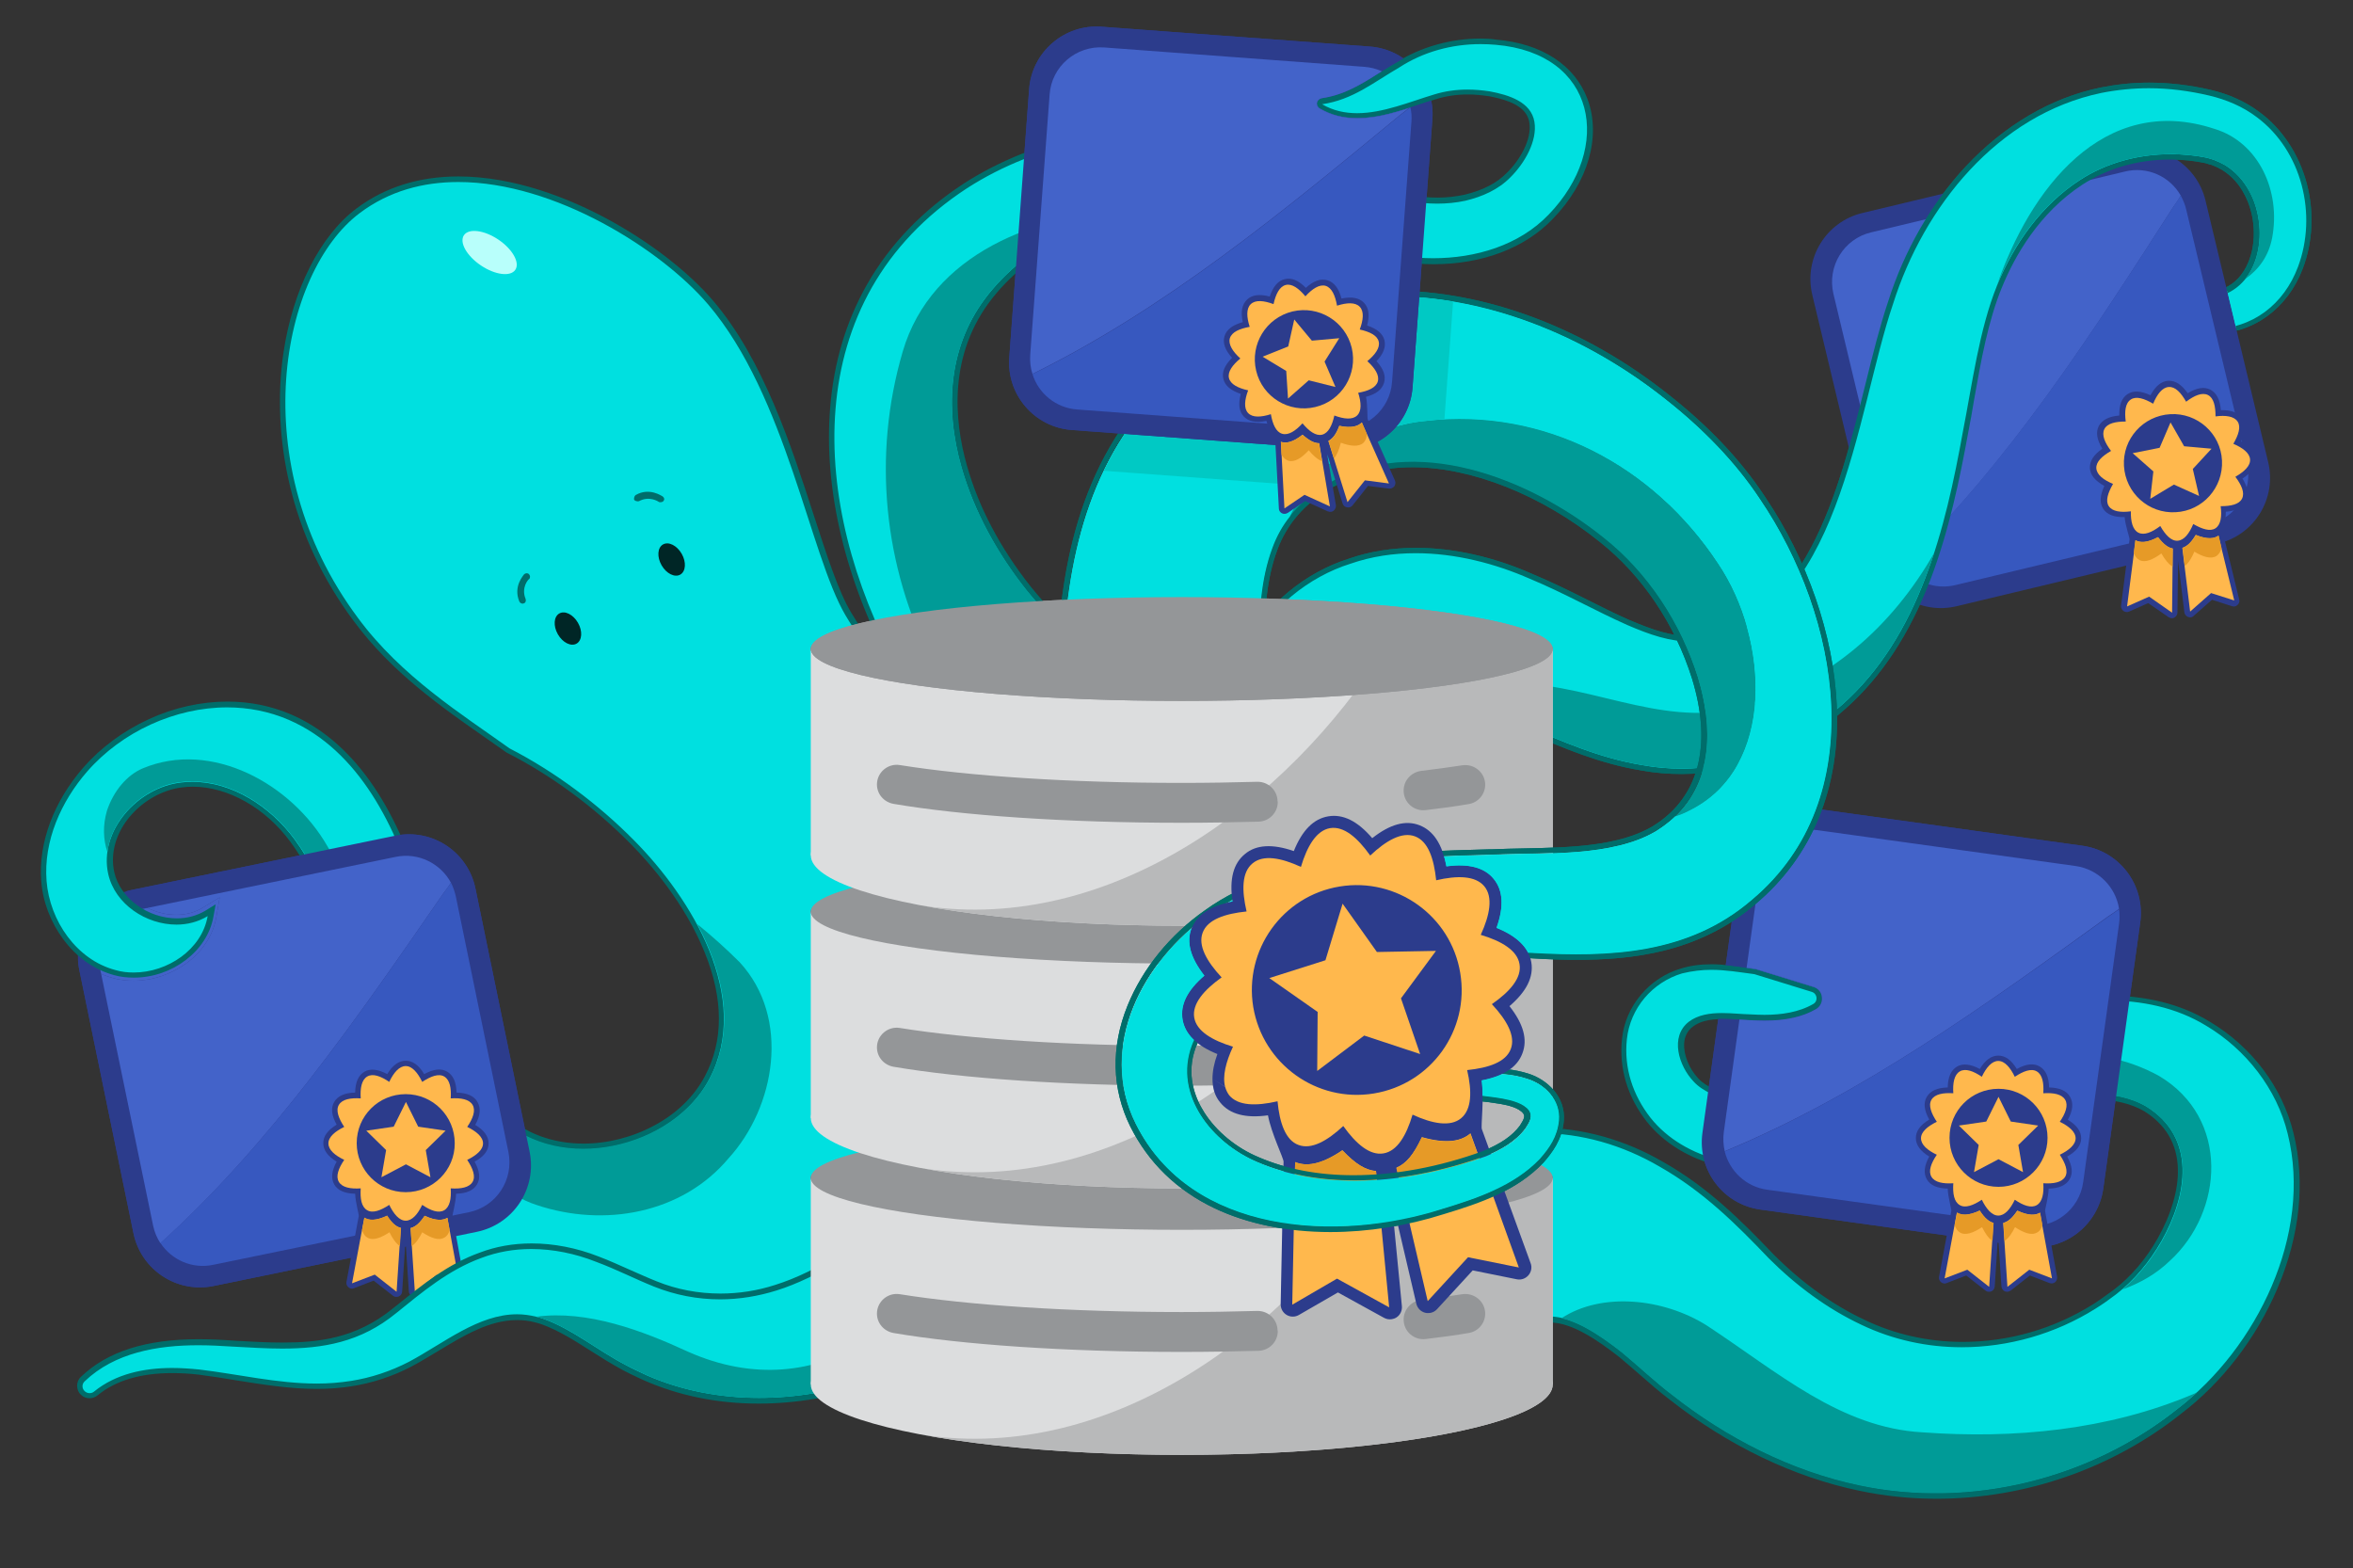 <?xml version="1.0" encoding="utf-8"?>
<!-- Generator: Adobe Illustrator 27.7.0, SVG Export Plug-In . SVG Version: 6.00 Build 0)  -->
<svg version="1.1" id="Layer_1" xmlns="http://www.w3.org/2000/svg" xmlns:xlink="http://www.w3.org/1999/xlink" x="0px" y="0px"
	 viewBox="0 0 1056.1 703.9" style="enable-background:new 0 0 1056.1 703.9;" xml:space="preserve">
<rect x="0" y="0" width="1056.1" height="703.9" fill="#333333" stroke="none"/>
<style type="text/css">
	.st0{fill:#2C3C8C;}
	.st1{fill:#4363C9;}
	.st2{fill:#3758BF;}
	.st3{fill:#00E0E0;}
	.st4{fill:#006D6A;}
	.st5{fill:#009B97;}
	.st6{clip-path:url(#SVGID_00000084523571443184151120000016574734865886249878_);}
	.st7{clip-path:url(#SVGID_00000093893297934666570930000018192592483359658422_);}
	.st8{fill:#FFB84D;}
	.st9{fill:#E69A27;}
	.st10{fill:#002626;}
	.st11{fill:#B8FFFB;}
	.st12{clip-path:url(#SVGID_00000044137149576715794940000017262243056113701778_);}
	.st13{fill:#DCDDDE;}
	.st14{fill:#526E95;}
	.st15{fill:#B8B9BA;}
	.st16{fill:#949698;}
	.st17{clip-path:url(#SVGID_00000180327740313016801330000013339282429400841388_);}
	.st18{fill:#00C9C4;}
	.st19{clip-path:url(#SVGID_00000006709200536693612250000009516352684005173411_);}
</style>
<g>
	<g>
		<g>
			<path class="st0" d="M909.6,559.5l-119.5-16.6c-16.7-2.3-28.3-17.7-26-34.4l16.6-119.5c2.3-16.7,17.7-28.3,34.4-26l119.5,16.6
				c16.7,2.3,28.3,17.7,26,34.4L944,533.6C941.6,550.2,926.2,561.9,909.6,559.5z"/>
			<path class="st1" d="M931.6,388.7l-116-16.1c-12.5-1.7-24.1,7-25.8,19.5l-16.1,116c-0.4,3-0.2,5.9,0.4,8.6
				c61.6-25.5,116.8-65.4,172.1-105.4c1.7-1.1,3.3-2.2,4.9-3.4C949.6,398.2,941.9,390.2,931.6,388.7z"/>
			<path class="st2" d="M774.1,516.8c2.2,8.8,9.5,15.9,19.1,17.2l116,16.1c12.5,1.7,24.1-7,25.8-19.5l16.1-116
				c0.3-2.2,0.3-4.4,0-6.5c-1.6,1.2-3.3,2.3-4.9,3.4C890.9,451.3,835.7,491.2,774.1,516.8z"/>
		</g>
	</g>
	<g>
		<path class="st3" d="M868.9,671.4c-11.6,0-23.2-1.2-34.4-3.5c-29.2-6.1-58.5-20.1-84.6-40.7c-4.6-3.5-9-7.4-13.4-11.2
			c-3-2.6-6.1-5.3-9.2-7.9c-9.4-7.4-21.5-15.8-31.8-15.8c-0.4,0-0.9,0-1.3,0c-0.1,0-0.2,0-0.3,0c-4.4,0.9-7.3,3.6-10.9,7.3
			c-7.9,8.6-14.6,20.9-20.6,32.9c-0.7,1.4-2.2,2.3-3.8,2.3c-0.7,0-1.4-0.2-2.1-0.5l-77.8-43.3l0.7-1.1c27.1-44.8,46.6-59.9,62-68.8
			c15.4-9.1,32.2-13.7,49.9-13.7c18.5,0,37.4,5.3,54.6,15.3c19.6,11.1,34.5,25.9,49.3,41.4c12.8,12.7,26.6,22.6,41,29.4
			c13.5,6.5,28.9,10,44.5,10c21,0,41.5-5.9,59.3-17.1c3.1-1.9,6.2-4.2,9.2-6.4c7.8-6.1,14.8-14.2,20.1-23.5c5.4-9.5,21-42-6.5-58.9
			c-6-3.5-13.8-5.4-23.2-5.5c-1.1,0-2.1,0-3.2,0c-6.8,0-14.1,0.5-21.7,1.5c-20.9,2.7-43.8,9.4-65.6,16.1c-4.1,1.2-8.2,2.5-12.2,3.8
			c-9.6,3-19.6,6.2-30.3,8.4c-6.5,1.3-12.8,2-18.8,2c-5.7,0-11-0.6-15.9-1.8c-12.9-3.1-24.2-10-31.8-19.4
			c-8.5-10.9-12.2-23.4-10.8-36.2c1.5-14.2,11.8-26.4,25.7-30.5c4.1-1.2,8.5-1.8,13.3-1.8c5.3,0,10.6,0.7,15.7,1.4
			c1.2,0.2,2.3,0.3,3.5,0.5c0.2,0,0.5,0.1,0.7,0.1l25.6,7.9c1.6,0.5,2.8,1.9,3,3.6c0.2,1.7-0.6,3.3-2,4.1
			c-5.7,3.4-13.3,5.1-22.5,5.1c-2,0-4.1-0.1-6.3-0.2c-1.7,0-3.4-0.2-5.2-0.3c-2.5-0.2-5.1-0.3-7.5-0.3c-6.5,0-10.9,1.1-14.1,3.7
			c-2.6,2.1-4.1,4.9-4.4,8.4c-0.4,5.4,2.3,12.1,6.7,16.7c2.1,2.2,4.5,3.6,7.4,5.1c4.5,2.1,9.4,3.1,14.7,3.1c11.3,0,23-4.7,34.3-9.2
			c2.1-0.9,4.2-1.7,6.3-2.5c2.9-1.1,5.9-2.3,9-3.6c31.4-12.5,74.3-29.7,112-29.7c17.9,0,33.3,3.9,45.9,11.5
			c18.7,11.1,32.2,29.1,37.1,49.3c11.9,47.7-16.1,98.8-50,124.6C947.3,657.9,908.5,671.4,868.9,671.4z"/>
		<path class="st4" d="M768.1,435.3c6.5,0,12.8,1.1,19,1.9c0.2,0,0.3,0.1,0.5,0.1l25.6,7.9c2.5,0.8,2.9,4.1,0.7,5.4
			c-6.5,3.8-14.5,4.9-21.9,4.9c-2.1,0-4.2-0.1-6.3-0.2c-4.1-0.1-8.5-0.6-12.8-0.6c-5.5,0-10.8,0.8-14.9,3.9
			c-8.6,6.7-4.6,19.8,2.2,26.9c2.2,2.4,4.8,3.9,7.7,5.4c5,2.3,10.1,3.2,15.3,3.2c13.7,0,27.7-6.7,41.1-11.9
			c32.9-13,79.5-33.2,120.6-33.2c16.4,0,31.9,3.2,45.3,11.4c17.8,10.6,31.7,28.3,36.6,48.5c11.2,45-13.8,96.1-49.5,123.4
			c-30.5,24.3-69.4,37.7-108.4,37.7c-11.4,0-22.9-1.1-34.1-3.5c-30.7-6.4-59.7-21.3-84.1-40.5c-7.8-5.9-15-12.8-22.5-19
			c-9.4-7.4-21.8-16.1-32.6-16.1c-0.5,0-0.9,0-1.4,0c-0.2,0-0.3,0-0.5,0.1c-4.8,0.9-7.9,3.9-11.6,7.7c-7.9,8.7-14.7,21.1-20.9,33.3
			c-0.5,1-1.6,1.6-2.7,1.6c-0.5,0-1-0.1-1.5-0.4c-14-7.8-76.6-42.7-76.6-42.7c15.5-25.5,34.3-52.7,61.5-68.4
			c15.6-9.2,32.4-13.5,49.2-13.5c18.5,0,37,5.2,53.9,15.1c19.5,11.1,34.2,25.7,49,41.2c12.1,12.1,26.1,22.5,41.4,29.7
			c14.2,6.8,29.6,10.1,45.1,10.1c21,0,42-6,60-17.3c3.1-1.9,6.3-4.2,9.2-6.4c8.2-6.3,15.2-14.8,20.4-23.9
			c11.6-20.4,16-46.5-6.9-60.6c-7-4.1-15.5-5.6-23.8-5.7c-1.1,0-2.1,0-3.2,0c-7.2,0-14.5,0.6-21.9,1.5c-21.2,2.8-44.4,9.6-65.8,16.1
			c-14,4.1-27.3,9-42.4,12.1c-5.9,1.2-12.3,1.9-18.6,1.9c-5.3,0-10.5-0.5-15.6-1.7c-12-2.9-23.4-9.3-31.1-19
			c-7.9-10.1-12-22.3-10.6-35.3c1.5-13.9,11.4-25.5,24.8-29.5C759.6,435.8,763.9,435.3,768.1,435.3 M768.1,432.8v2.5V432.8
			L768.1,432.8c-4.9,0-9.4,0.6-13.6,1.9c-14.3,4.2-25,16.9-26.5,31.6c-1.4,13.1,2.4,26,11.1,37.1c7.7,9.7,19.3,16.7,32.5,19.9
			c5,1.2,10.4,1.8,16.2,1.8c6,0,12.5-0.7,19.1-2c10.8-2.2,20.8-5.3,30.4-8.4c4-1.3,8.1-2.6,12.2-3.8c21.7-6.6,44.6-13.3,65.4-16
			c7.6-1,14.8-1.5,21.6-1.5c1.1,0,2.1,0,3.2,0c9.1,0.1,16.7,1.9,22.6,5.3c9.7,6,14.9,14.7,15.2,25.9c0.3,9.4-3,20.5-9.1,31.3
			c-5.2,9.2-12,17.2-19.8,23.1c-2.9,2.1-6,4.4-9,6.3c-17.6,11.1-37.9,17-58.7,17c-15.4,0-30.6-3.4-44-9.9
			c-14.3-6.7-28-16.5-40.7-29.2c-14.8-15.5-29.8-30.4-49.6-41.6c-17.3-10.1-36.4-15.4-55.2-15.4c-17.9,0-34.9,4.7-50.5,13.9
			c-27.7,16-47.1,44-62.4,69.2l-1.3,2.2l2.3,1.3l76.6,42.7c0.8,0.5,1.7,0.7,2.7,0.7c2.1,0,4-1.2,4.9-3c6-11.9,12.7-24.1,20.5-32.7
			c3.4-3.6,6.2-6.1,10.2-6.9c0.1,0,0.1,0,0.2,0c0.4,0,0.8,0,1.2,0c9.9,0,21.8,8.3,31.1,15.6c3,2.5,6.1,5.2,9.1,7.8
			c4.3,3.8,8.8,7.7,13.4,11.2c26.3,20.7,55.7,34.8,85.1,40.9c11.3,2.4,22.9,3.6,34.6,3.6c39.9,0,79-13.6,109.9-38.2
			c18.4-14,33.7-33.9,43.1-56c10.2-23.9,12.7-48.1,7.3-69.9c-5-20.6-18.7-38.8-37.7-50.1c-12.8-7.8-28.5-11.7-46.6-11.7
			c-37.9,0-81,17.2-112.5,29.8c-3.1,1.2-6.1,2.4-9,3.6c-2.1,0.8-4.3,1.7-6.3,2.5c-11.2,4.5-22.7,9.2-33.8,9.2c-5.1,0-9.8-1-14.2-3
			c-2.8-1.4-5.1-2.8-7-4.8c-4.2-4.4-6.7-10.7-6.4-15.8c0.2-3.1,1.5-5.7,3.9-7.5c3-2.3,7.2-3.4,13.4-3.4c2.4,0,5,0.2,7.5,0.3
			c1.7,0.1,3.5,0.2,5.2,0.3c2.3,0.2,4.3,0.2,6.4,0.2c9.5,0,17.2-1.8,23.1-5.2c1.9-1.1,2.9-3.2,2.6-5.3c-0.3-2.2-1.7-4-3.8-4.6
			l-25.6-7.9c-0.3-0.1-0.6-0.2-0.9-0.2c-1.2-0.2-2.3-0.3-3.5-0.5C778.9,433.6,773.6,432.8,768.1,432.8L768.1,432.8z"/>
	</g>
	<path class="st5" d="M969,482.9c-29-16-62-10-91,0c-26.4,9.5-48.5,27.1-73.8,38.2c0.7-0.1,1.4-0.3,2-0.4c15.1-3.1,28.4-8,42.4-12.1
		c21.4-6.5,44.6-13.3,65.8-16.1c8.5-1.1,17-1.7,25.1-1.5c8.3,0.1,16.8,1.6,23.8,5.7c22.9,14.1,18.5,40.2,6.9,60.6
		c-4.5,7.9-10.5,15.4-17.4,21.4c7.7-2.8,14.9-6.8,21.1-12.8C998,543.9,1001,501.9,969,482.9z"/>
	<g>
		<defs>
			<path id="SVGID_1_" d="M761.8,360.8v201h201v-201H761.8z M815.1,452.9c-5.9,3.5-13.7,5.2-23.1,5.2c-2,0-4.1-0.1-6.4-0.2
				c-1.7-0.1-3.5-0.2-5.2-0.3c-2.5-0.2-5-0.3-7.5-0.3c-1,0-1.8,0-2.7,0.1l3.4-24.3c3.5,0.3,7,0.8,10.3,1.2c1.2,0.2,2.3,0.3,3.5,0.5
				c0.3,0,0.6,0.1,0.9,0.2l25.6,7.9c2.1,0.7,3.6,2.4,3.8,4.6C818,449.7,817,451.8,815.1,452.9z"/>
		</defs>
		<clipPath id="SVGID_00000011749713185355283490000012677939388888248979_">
			<use xlink:href="#SVGID_1_"  style="overflow:visible;"/>
		</clipPath>
		<g style="clip-path:url(#SVGID_00000011749713185355283490000012677939388888248979_);">
			<path class="st0" d="M909.6,559.5l-119.5-16.6c-16.7-2.3-28.3-17.7-26-34.4l16.6-119.5c2.3-16.7,17.7-28.3,34.4-26l119.5,16.6
				c16.7,2.3,28.3,17.7,26,34.4L944,533.6C941.6,550.2,926.2,561.9,909.6,559.5z"/>
			<path class="st1" d="M931.6,388.7l-116-16.1c-12.5-1.7-24.1,7-25.8,19.5l-16.1,116c-0.4,3-0.2,5.9,0.4,8.6
				c61.6-25.5,116.8-65.4,172.1-105.4c1.7-1.1,3.3-2.2,4.9-3.4C949.6,398.2,941.9,390.2,931.6,388.7z"/>
			<path class="st2" d="M774.1,516.8c2.2,8.8,9.5,15.9,19.1,17.2l116,16.1c12.5,1.7,24.1-7,25.8-19.5l16.1-116
				c0.3-2.2,0.3-4.4,0-6.5c-1.6,1.2-3.3,2.3-4.9,3.4C890.9,451.3,835.7,491.2,774.1,516.8z"/>
		</g>
	</g>
</g>
<path class="st5" d="M863,642.9c-37-2-65-27-97-48c-19.4-12.2-47.1-15.1-65.2-3.2c9.4,2.1,19.4,9.3,27.3,15.5
	c7.5,6.2,14.7,13.1,22.5,19c24.4,19.2,53.4,34.1,84.1,40.5c49.6,10.4,103-2.7,142.5-34.2c3-2.3,6-4.8,8.9-7.5
	c-0.7,0.3-1.4,0.6-2.1,0.9C946,641.9,904,645.9,863,642.9z"/>
<g>
	<g>
		<g>
			<g>
				<path class="st3" d="M754.8,346.2c-6,0-12-0.5-17.8-1.6c-18.3-3-34.6-10-50.4-16.7l-4.6-2c-12.2-5.2-23.8-10.2-35.6-12.1
					c-2.1-0.3-4.3-0.4-6.5-0.4c-5.2,0-14.4,1-18.3,7.3c-0.4,0.7-0.8,1.5-1.2,2.4l-0.3,0.8l-0.8,0c-20.5-0.6-42.6-0.9-69.4-1l-1.5,0
					l0.3-1.5c2.3-11,6-21.6,11.1-31.2c9.5-17.9,26.8-32.2,46.3-38.3c9.1-3.1,19.1-4.7,29.5-4.7c16.5,0,34.4,4,51.8,11.6
					c8.6,3.6,16.8,7.7,24.8,11.7c6.5,3.2,12.6,6.2,18.8,9c10.9,4.7,19.1,7.4,28.7,7.4c1,0,2.1,0,3.1-0.1
					c21.7-2.8,38.5-16.2,51.5-40.8c11.4-21.7,18.2-49.1,24.3-73.3c3.3-13.4,6.5-26,10.1-36.7c7.3-23,19.3-43.9,34.7-60.5
					c17-18.3,37.7-30.3,59.7-34.9c7-1.5,14.2-2.2,21.5-2.2c9,0,18.2,1.1,27.4,3.4c8.2,1.9,15.7,5.3,21.7,9.8
					c20.4,15.1,28.4,44,19,68.7c-6.6,17.7-21.7,28.6-39.4,28.6c0,0,0,0,0,0c-1.2,0-2.4,0-3.6-0.1l-0.6-0.1c-1.3-0.2-3.8-0.5-4.6-0.6
					l-1.2-0.2l1.8-15l3.7,0l1.2,0l1.2-0.1c0.3,0,0.7-0.1,1-0.1c0.5-0.1,0.9-0.1,1.4-0.2l2.3-0.5c8.5-2.3,12.7-8.5,14.7-13.3
					c4.1-9.6,3.4-22.3-1.7-31.7c-2.6-4.9-6.2-8.8-10.6-11.6c-0.5-0.2-1-0.5-1.4-0.7c-0.3-0.1-0.5-0.3-0.8-0.4
					c-0.5-0.2-1-0.4-1.5-0.6c-0.4-0.2-0.9-0.4-1.3-0.5c-0.1,0-0.7-0.2-0.9-0.3l-1.9-0.6c-5.3-1.1-10.7-1.6-16-1.6
					c-14.8,0-28.7,4-40.2,11.5c-19.8,12.9-30.8,32.4-36.5,46.5c-6.3,15.4-9.5,33.5-12.6,51.1c-0.9,5-1.7,9.8-2.7,14.5
					c-3.7,20.3-8.5,44.1-17,66.2c-9.4,24.3-21.7,43-37.7,57.1C806.7,335.9,780.9,346.2,754.8,346.2z"/>
				<path class="st4" d="M964.5,39.6c9.1,0,18.2,1.2,27.1,3.3c7.6,1.8,15,4.9,21.2,9.6c20.4,15.1,27.4,43.9,18.6,67.3
					c-6.3,16.8-20.5,27.8-38.3,27.8c-1.1,0-2.3,0-3.5-0.1c-1-0.1-4.1-0.5-5.1-0.7c0,0,1.6-12.7,1.6-12.7l2.6,0l1.3,0l1.2-0.2
					c0.8-0.1,1.6-0.2,2.4-0.3l2.3-0.6c19.4-5.3,22.3-31.2,13.9-46.8c-2.7-5.1-6.4-9.2-11.1-12.1c-0.8-0.4-1.5-0.8-2.3-1.2
					c-0.9-0.4-1.9-0.8-2.8-1.2c-0.3-0.1-0.7-0.2-1-0.3l-2-0.6c-5.4-1.1-10.9-1.6-16.3-1.6c-14.4,0-28.8,3.8-40.9,11.7
					c-17,11.1-29.3,28.3-37,47.1c-8.1,19.9-11.2,44.5-15.4,65.8c-7.8,43.3-19.4,91.7-54.3,122.6c-20,17.9-45.4,28.6-72,28.6
					c-5.8,0-11.7-0.5-17.6-1.6c-19-3.1-35.9-10.6-52.3-17.6c-13-5.5-25.5-11.1-38.3-13.2c-2.1-0.3-4.3-0.5-6.7-0.5
					c-7.5,0-15.7,1.8-19.4,7.9c-0.5,0.8-0.9,1.7-1.3,2.6c-23.1-0.7-46.3-0.9-69.4-1c2.2-10.8,5.9-21.3,11-30.9
					c9.4-17.7,26.6-31.8,45.5-37.7c9.5-3.3,19.3-4.7,29.2-4.7c17.8,0,35.6,4.6,51.3,11.5c15.4,6.4,29.4,14.4,43.6,20.7
					c10.2,4.4,19,7.5,29.2,7.5c1.1,0,2.1,0,3.2-0.1c63.3-8.2,70.1-102,87-151.6c13.8-43.6,46.9-84.9,93.5-94.6
					C950.3,40.3,957.4,39.6,964.5,39.6 M964.5,37.1c-7.4,0-14.7,0.8-21.7,2.2c-22.3,4.6-43.1,16.9-60.4,35.3
					c-15.6,16.7-27.7,37.8-35,60.9c-3.6,10.7-6.8,23.4-10.1,36.8c-6,24.1-12.8,51.5-24.2,73c-12.7,24.2-29.3,37.4-50.6,40.2
					c-1,0.1-2,0.1-3,0.1c-9.3,0-17.4-2.7-28.2-7.3c-6.2-2.7-12.3-5.8-18.7-9c-8-4-16.2-8.1-24.9-11.7c-17.4-7.7-35.5-11.7-52.2-11.7
					c-10.6,0-20.7,1.6-29.9,4.8c-19.8,6.2-37.3,20.7-47,38.9c-5.2,9.8-9,20.4-11.3,31.6l-0.6,3l3.1,0c26.8,0.1,48.8,0.4,69.3,1
					l1.7,0l0.7-1.5c0.4-0.9,0.8-1.7,1.1-2.3c3.5-5.8,12.3-6.7,17.2-6.7c2.1,0,4.2,0.1,6.3,0.4c11.7,1.9,23.2,6.8,35.3,12l2.4,1
					l2.2,0.9c15.8,6.8,32.2,13.8,50.7,16.8c5.9,1.1,12,1.6,18,1.6c26.4,0,52.6-10.4,73.6-29.3c16.1-14.3,28.5-33.1,38-57.6
					c8.5-22.2,13.4-46,17.1-66.4c0.9-4.7,1.8-9.4,2.6-14.5c3.1-17.5,6.3-35.6,12.6-50.8c5.7-13.9,16.6-33.2,36-45.9
					c11.4-7.4,25-11.3,39.5-11.3c5.3,0,10.6,0.5,15.7,1.6l1.9,0.6c0.2,0,0.3,0.1,0.5,0.1c0.1,0,0.3,0.1,0.4,0.1
					c0.4,0.2,0.8,0.3,1.2,0.5c0.5,0.2,1,0.4,1.4,0.6c0.2,0.1,0.5,0.2,0.7,0.4c0.5,0.2,0.9,0.5,1.4,0.7c4.3,2.7,7.7,6.4,10.1,11.1
					c4.9,9.1,5.6,21.5,1.6,30.7c-1.9,4.5-5.9,10.4-13.9,12.5l-2.2,0.5c-0.4,0.1-0.8,0.1-1.2,0.2c-0.4,0-0.7,0.1-1.1,0.1l-1.1,0.1
					l-1.1,0l-2.6,0l-2.2,0l-0.3,2.2l-0.8,6.3l-0.5,4.4c-0.4,2.9-0.4,3.1,0.4,3.9l0.6,0.7l0.9,0.1c0.9,0.1,3.3,0.4,4.6,0.6l0.6,0.1
					l0.1,0l0.1,0c1.2,0.1,2.5,0.1,3.7,0.1c18.3,0,33.8-11.3,40.6-29.4c4.5-11.9,5.1-25.5,1.7-38.2c-3.5-13-11-24.4-21.2-31.9
					c-6.1-4.6-13.7-8.1-22.1-10C982.9,38.2,973.6,37.1,964.5,37.1L964.5,37.1z"/>
			</g>
			<path class="st5" d="M780.8,317.8c-37,9-70-13-107-11c-9.4,0.7-20.3,0.9-28.8,5.6c0.5,0.1,1,0.1,1.5,0.2
				c12.8,2.1,25.4,7.7,38.3,13.2c16.4,7,33.3,14.5,52.3,17.6c32.8,5.9,65.2-5.2,89.6-27c20.6-18.2,33-42.5,41.4-68.2
				C849.3,281.1,820.3,307.4,780.8,317.8z"/>
			<path class="st5" d="M1019.8,106.8c4-21-6-43-26-49c-49.7-16.3-82.8,27.1-97.7,70.8c0.1-0.2,0.2-0.4,0.2-0.6
				c7.6-18.7,20-36,37-47.1c16.7-10.9,37.7-14,57.2-10.1l2,0.6c0.3,0.1,0.7,0.2,1,0.3c0.9,0.4,1.9,0.8,2.8,1.2
				c0.8,0.4,1.5,0.8,2.3,1.2c4.8,3,8.5,7.1,11.1,12.1c6.3,11.6,6.3,28.9-2.1,39.1C1013.7,121.1,1018.2,115.1,1019.8,106.8z"/>
		</g>
	</g>
	<g>
		<path class="st0" d="M995.5,244l-117.3,28.1c-16.4,3.9-32.8-6.2-36.7-22.5l-28.1-117.3c-3.9-16.4,6.2-32.8,22.5-36.7l117.3-28.1
			c16.4-3.9,32.8,6.2,36.7,22.5l28.1,117.3C1022,223.7,1011.9,240.1,995.5,244z"/>
		<path class="st1" d="M953.7,77l-113.9,27.3c-12.3,2.9-19.8,15.3-16.9,27.6l27.3,113.9c0.7,2.9,1.9,5.6,3.6,7.9
			c48-46.2,84.9-103.6,121.7-160.9c1.2-1.6,2.3-3.3,3.3-5C973.9,79.2,963.8,74.5,953.7,77z"/>
		<path class="st2" d="M853.7,253.6c5.2,7.4,14.6,11.3,24,9l113.9-27.3c12.3-2.9,19.8-15.3,16.9-27.6L981.2,93.9
			c-0.5-2.2-1.4-4.2-2.4-6.1c-1.1,1.7-2.2,3.3-3.3,5C938.6,150.1,901.8,207.4,853.7,253.6z"/>
	</g>
	<g>
		<defs>
			<path id="SVGID_00000081609700834137801150000009488630383061136824_" d="M544.8,35.1v314.4h494.8V35.1H544.8z M993.1,151.1
				c-1.2,0-2.5-0.1-3.8-0.2l-0.1,0l-0.7-0.1c-1.3-0.2-3.7-0.5-4.6-0.6l-0.9-0.1l-0.6-0.3l-0.6-0.7c-1-1.2-1-1.8-0.6-4.7l1.6-12.9
				l1-0.9l4.8-0.1l1.1,0l1-0.1c0.3,0,0.7-0.1,1.1-0.1c0.4,0,0.8-0.1,1.2-0.1l2.1-0.5c1.4-0.4,2.7-0.9,4-1.6l5.2,21.6
				C1000.6,150.6,996.9,151.1,993.1,151.1z"/>
		</defs>
		<clipPath id="SVGID_00000106866023510678980950000006821647633695533721_">
			<use xlink:href="#SVGID_00000081609700834137801150000009488630383061136824_"  style="overflow:visible;"/>
		</clipPath>
		<g style="clip-path:url(#SVGID_00000106866023510678980950000006821647633695533721_);">
			<g>
				<path class="st3" d="M754.8,346.2c-6,0-12-0.5-17.8-1.6c-18.3-3-34.6-10-50.4-16.7l-4.6-2c-12.2-5.2-23.8-10.2-35.6-12.1
					c-2.1-0.3-4.3-0.4-6.5-0.4c-5.2,0-14.4,1-18.3,7.3c-0.4,0.7-0.8,1.5-1.2,2.4l-0.3,0.8l-0.8,0c-20.5-0.6-42.6-0.9-69.4-1l-1.5,0
					l0.3-1.5c2.3-11,6-21.6,11.1-31.2c9.5-17.9,26.8-32.2,46.3-38.3c9.1-3.1,19.1-4.7,29.5-4.7c16.5,0,34.4,4,51.8,11.6
					c8.6,3.6,16.8,7.7,24.8,11.7c6.5,3.2,12.6,6.2,18.8,9c10.9,4.7,19.1,7.4,28.7,7.4c1,0,2.1,0,3.1-0.1
					c21.7-2.8,38.5-16.2,51.5-40.8c11.4-21.7,18.2-49.1,24.3-73.3c3.3-13.4,6.5-26,10.1-36.7c7.3-23,19.3-43.9,34.7-60.5
					c17-18.3,37.7-30.3,59.7-34.9c7-1.5,14.2-2.2,21.5-2.2c9,0,18.2,1.1,27.4,3.4c8.2,1.9,15.7,5.3,21.7,9.8
					c20.4,15.1,28.4,44,19,68.7c-6.6,17.7-21.7,28.6-39.4,28.6c0,0,0,0,0,0c-1.2,0-2.4,0-3.6-0.1l-0.6-0.1c-1.3-0.2-3.8-0.5-4.6-0.6
					l-1.2-0.2l1.8-15l3.7,0l1.2,0l1.2-0.1c0.3,0,0.7-0.1,1-0.1c0.5-0.1,0.9-0.1,1.4-0.2l2.3-0.5c8.5-2.3,12.7-8.5,14.7-13.3
					c4.1-9.6,3.4-22.3-1.7-31.7c-2.6-4.9-6.2-8.8-10.6-11.6c-0.5-0.2-1-0.5-1.4-0.7c-0.3-0.1-0.5-0.3-0.8-0.4
					c-0.5-0.2-1-0.4-1.5-0.6c-0.4-0.2-0.9-0.4-1.3-0.5c-0.1,0-0.7-0.2-0.9-0.3l-1.9-0.6c-5.3-1.1-10.7-1.6-16-1.6
					c-14.8,0-28.7,4-40.2,11.5c-19.8,12.9-30.8,32.4-36.5,46.5c-6.3,15.4-9.5,33.5-12.6,51.1c-0.9,5-1.7,9.8-2.7,14.5
					c-3.7,20.3-8.5,44.1-17,66.2c-9.4,24.3-21.7,43-37.7,57.1C806.7,335.9,780.9,346.2,754.8,346.2z"/>
				<path class="st4" d="M964.5,39.6c9.1,0,18.2,1.2,27.1,3.3c7.6,1.8,15,4.9,21.2,9.6c20.4,15.1,27.4,43.9,18.6,67.3
					c-6.3,16.8-20.5,27.8-38.3,27.8c-1.1,0-2.3,0-3.5-0.1c-1-0.1-4.1-0.5-5.1-0.7c0,0,1.6-12.7,1.6-12.7l2.6,0l1.3,0l1.2-0.2
					c0.8-0.1,1.6-0.2,2.4-0.3l2.3-0.6c19.4-5.3,22.3-31.2,13.9-46.8c-2.7-5.1-6.4-9.2-11.1-12.1c-0.8-0.4-1.5-0.8-2.3-1.2
					c-0.9-0.4-1.9-0.8-2.8-1.2c-0.3-0.1-0.7-0.2-1-0.3l-2-0.6c-5.4-1.1-10.9-1.6-16.3-1.6c-14.4,0-28.8,3.8-40.9,11.7
					c-17,11.1-29.3,28.3-37,47.1c-8.1,19.9-11.2,44.5-15.4,65.8c-7.8,43.3-19.4,91.7-54.3,122.6c-20,17.9-45.4,28.6-72,28.6
					c-5.8,0-11.7-0.5-17.6-1.6c-19-3.1-35.9-10.6-52.3-17.6c-13-5.5-25.5-11.1-38.3-13.2c-2.1-0.3-4.3-0.5-6.7-0.5
					c-7.5,0-15.7,1.8-19.4,7.9c-0.5,0.8-0.9,1.7-1.3,2.6c-23.1-0.7-46.3-0.9-69.4-1c2.2-10.8,5.9-21.3,11-30.9
					c9.4-17.7,26.6-31.8,45.5-37.7c9.5-3.3,19.3-4.7,29.2-4.7c17.8,0,35.6,4.6,51.3,11.5c15.4,6.4,29.4,14.4,43.6,20.7
					c10.2,4.4,19,7.5,29.2,7.5c1.1,0,2.1,0,3.2-0.1c63.3-8.2,70.1-102,87-151.6c13.8-43.6,46.9-84.9,93.5-94.6
					C950.3,40.3,957.4,39.6,964.5,39.6 M964.5,37.1c-7.4,0-14.7,0.8-21.7,2.2c-22.3,4.6-43.1,16.9-60.4,35.3
					c-15.6,16.7-27.7,37.8-35,60.9c-3.6,10.7-6.8,23.4-10.1,36.8c-6,24.1-12.8,51.5-24.2,73c-12.7,24.2-29.3,37.4-50.6,40.2
					c-1,0.1-2,0.1-3,0.1c-9.3,0-17.4-2.7-28.2-7.3c-6.2-2.7-12.3-5.8-18.7-9c-8-4-16.2-8.1-24.9-11.7c-17.4-7.7-35.5-11.7-52.2-11.7
					c-10.6,0-20.7,1.6-29.9,4.8c-19.8,6.2-37.3,20.7-47,38.9c-5.2,9.8-9,20.4-11.3,31.6l-0.6,3l3.1,0c26.8,0.1,48.8,0.4,69.3,1
					l1.7,0l0.7-1.5c0.4-0.9,0.8-1.7,1.1-2.3c3.5-5.8,12.3-6.7,17.2-6.7c2.1,0,4.2,0.1,6.3,0.4c11.7,1.9,23.2,6.8,35.3,12l2.4,1
					l2.2,0.9c15.8,6.8,32.2,13.8,50.7,16.8c5.9,1.1,12,1.6,18,1.6c26.4,0,52.6-10.4,73.6-29.3c16.1-14.3,28.5-33.1,38-57.6
					c8.5-22.2,13.4-46,17.1-66.4c0.9-4.7,1.8-9.4,2.6-14.5c3.1-17.5,6.3-35.6,12.6-50.8c5.7-13.9,16.6-33.2,36-45.9
					c11.4-7.4,25-11.3,39.5-11.3c5.3,0,10.6,0.5,15.7,1.6l1.9,0.6c0.2,0,0.3,0.1,0.5,0.1c0.1,0,0.3,0.1,0.4,0.1
					c0.4,0.2,0.8,0.3,1.2,0.5c0.5,0.2,1,0.4,1.4,0.6c0.2,0.1,0.5,0.2,0.7,0.4c0.5,0.2,0.9,0.5,1.4,0.7c4.3,2.7,7.7,6.4,10.1,11.1
					c4.9,9.1,5.6,21.5,1.6,30.7c-1.9,4.5-5.9,10.4-13.9,12.5l-2.2,0.5c-0.4,0.1-0.8,0.1-1.2,0.2c-0.4,0-0.7,0.1-1.1,0.1l-1.1,0.1
					l-1.1,0l-2.6,0l-2.2,0l-0.3,2.2l-0.8,6.3l-0.5,4.4c-0.4,2.9-0.4,3.1,0.4,3.9l0.6,0.7l0.9,0.1c0.9,0.1,3.3,0.4,4.6,0.6l0.6,0.1
					l0.1,0l0.1,0c1.2,0.1,2.5,0.1,3.7,0.1c18.3,0,33.8-11.3,40.6-29.4c4.5-11.9,5.1-25.5,1.7-38.2c-3.5-13-11-24.4-21.2-31.9
					c-6.1-4.6-13.7-8.1-22.1-10C982.9,38.2,973.6,37.1,964.5,37.1L964.5,37.1z"/>
			</g>
			<path class="st5" d="M780.8,317.8c-37,9-70-13-107-11c-9.4,0.7-20.3,0.9-28.8,5.6c0.5,0.1,1,0.1,1.5,0.2
				c12.8,2.1,25.4,7.7,38.3,13.2c16.4,7,33.3,14.5,52.3,17.6c32.8,5.9,65.2-5.2,89.6-27c20.6-18.2,33-42.5,41.4-68.2
				C849.3,281.1,820.3,307.4,780.8,317.8z"/>
			<path class="st5" d="M1019.8,106.8c4-21-6-43-26-49c-49.7-16.3-82.8,27.1-97.7,70.8c0.1-0.2,0.2-0.4,0.2-0.6
				c7.6-18.7,20-36,37-47.1c16.7-10.9,37.7-14,57.2-10.1l2,0.6c0.3,0.1,0.7,0.2,1,0.3c0.9,0.4,1.9,0.8,2.8,1.2
				c0.8,0.4,1.5,0.8,2.3,1.2c4.8,3,8.5,7.1,11.1,12.1c6.3,11.6,6.3,28.9-2.1,39.1C1013.7,121.1,1018.2,115.1,1019.8,106.8z"/>
		</g>
	</g>
	<g>
		<path class="st0" d="M1012.4,206.1c-0.2-3.1-2.4-5.8-6.5-8c2-4.3,2.2-7.7,0.5-10.3c-1.7-2.6-4.9-3.8-9.6-3.7
			c-0.4-4.7-1.9-7.7-4.7-9.2c-2.8-1.4-6.1-0.9-10.2,1.6c-2.7-3.9-5.5-5.7-8.7-5.6c-3.1,0.2-5.7,2.3-8,6.5c-4.3-2-7.7-2.2-10.3-0.5
			c-2.6,1.7-3.8,4.9-3.7,9.6c-4.7,0.4-7.7,2-9.2,4.7c-1.4,2.8-0.9,6.1,1.6,10.2c-3.9,2.7-5.7,5.5-5.6,8.7c0.2,3.1,2.3,5.7,6.5,8
			c-2,4.3-2.2,7.7-0.5,10.3c1.7,2.6,4.9,3.8,9.6,3.7c0.3,3.8,2.3,9.3,2.2,10l-3.8,29.7c-0.1,0.9,0.3,1.8,1,2.4
			c0.7,0.5,1.7,0.7,2.6,0.3l8.6-3.8l9.1,6.3c0.5,0.3,1,0.5,1.6,0.5c0.4,0,0.7-0.1,1-0.3c0.8-0.4,1.4-1.3,1.4-2.2l0.3-23.2l2.8,23
			c0.1,0.9,0.7,1.7,1.6,2.1c0.3,0.1,0.7,0.2,1,0.2c0.6,0,1.1-0.2,1.5-0.6l8.3-7.3l9,2.9c0.9,0.3,1.8,0.1,2.5-0.6
			c0.7-0.6,1-1.6,0.7-2.5l-7.1-29.1c-0.2-0.7,1.2-6.3,1.1-10.2c4.7-0.4,7.7-1.9,9.1-4.7c1.4-2.8,0.9-6.1-1.6-10.2
			C1010.7,212,1012.5,209.2,1012.4,206.1z"/>
		<path class="st8" d="M1002.4,199.2c2.3-4,3.5-7.6,1.9-10c-1.6-2.4-5.4-2.9-9.9-2.3c0-4.6-0.8-8.3-3.4-9.6c-2.6-1.3-6.1,0.2-9.8,3
			c-2.3-4-4.8-6.8-7.8-6.6c-2.9,0.2-5.2,3.2-7,7.5c-3.9-2.3-7.6-3.5-10-1.9c-2.5,1.6-2.9,5.4-2.3,9.9c-4.6,0-8.3,0.8-9.6,3.4
			c-1.3,2.6,0.2,6.1,3,9.8c-4,2.3-6.8,4.9-6.6,7.8c0.2,2.9,3.2,5.2,7.5,7c-2.3,4-3.5,7.6-1.9,10c1.6,2.4,5.4,2.9,9.9,2.3
			c-0.1,4.6,0.8,8.3,3.4,9.6c2.6,1.3,6.1-0.2,9.8-3c2.3,4,4.9,6.8,7.8,6.6c2.9-0.2,5.2-3.2,7-7.5c4,2.3,7.6,3.5,10,1.9
			c2.4-1.6,2.9-5.4,2.3-9.9c4.6,0,8.3-0.8,9.6-3.4c1.3-2.6-0.2-6.1-3-9.8c4-2.3,6.8-4.9,6.6-7.8
			C1009.7,203.3,1006.6,201,1002.4,199.2L1002.4,199.2z M976.5,229.9c-12.1,0.7-22.5-8.6-23.2-20.8c-0.7-12.1,8.6-22.5,20.8-23.2
			c12.1-0.7,22.6,8.6,23.2,20.8C997.9,218.9,988.6,229.3,976.5,229.9z"/>
		<path class="st8" d="M974.2,189.6l-4.9,11.4l-12.1,2.4l9.3,8.2l-1.4,12.3l10.6-6.4l11.3,5.1l-2.8-12.1l8.4-9.1l-12.3-1.1
			L974.2,189.6z"/>
		<path class="st8" d="M968.6,241.1c-5.1,2.7-8,2.5-10.1,1.4l-3.8,29.7l9.9-4.4l10.3,7.2l0.3-28.8
			C973,245.8,971.1,244.3,968.6,241.1L968.6,241.1z"/>
		<path class="st8" d="M985.5,240.1c-2.1,3.5-3.9,5.1-6,5.8l3.5,28.6l9.4-8.3l10.4,3.3l-7.1-29.1
			C993.8,241.8,990.8,242.3,985.5,240.1L985.5,240.1z"/>
		<path class="st9" d="M975.2,246.2l-0.1,8.1c-1.8-1.1-3.5-3.2-5-5.9c-3.7,2.7-7.2,4.3-9.8,3c-1.2-0.6-2-1.7-2.6-3.2l0.7-5.7
			c2.1,1.1,5.1,1.3,10.1-1.4l0,0C971.1,244.3,973,245.8,975.2,246.2z"/>
		<path class="st9" d="M997.1,246L997.1,246c-0.4,1.5-1.1,2.7-2.2,3.5c-2.4,1.6-6.1,0.5-10-1.9c-1.2,2.8-2.6,5.2-4.3,6.4l-1-8.1
			c2.1-0.7,3.9-2.3,6-5.8c5.3,2.1,8.3,1.6,10.2,0.3L997.1,246z"/>
	</g>
</g>
<g>
	<g>
		<g>
			<path class="st0" d="M214,552.9L95.9,577.2c-16.5,3.4-32.6-7.2-36-23.7L35.6,435.4c-3.4-16.5,7.2-32.6,23.7-36l118.1-24.3
				c16.5-3.4,32.6,7.2,36,23.7l24.3,118.1C241.1,533.4,230.5,549.5,214,552.9z"/>
			<path class="st1" d="M177.6,384.6L62.8,408.2c-12.4,2.5-20.3,14.6-17.8,27L68.7,550c0.6,2.9,1.7,5.6,3.3,8
				c49.5-44.7,88.2-100.8,126.9-156.9c1.2-1.6,2.4-3.2,3.5-4.9C197.7,387.5,187.7,382.5,177.6,384.6z"/>
			<path class="st2" d="M72,557.9c5,7.6,14.3,11.8,23.7,9.8l114.7-23.6c12.4-2.5,20.3-14.6,17.8-27l-23.6-114.7
				c-0.5-2.2-1.2-4.3-2.2-6.2c-1.1,1.6-2.3,3.3-3.5,4.9C160.2,457.2,121.5,513.3,72,557.9z"/>
		</g>
	</g>
	<g>
		<g>
			<g>
				<path class="st3" d="M302.1,600.7c-7.3,0-14.5-0.3-21.5-1c-29.4-2.8-56.6-11.7-78.8-25.9c-16.4-10.5-28.3-29.3-36.2-57.6
					c-4.7-16.6-6.6-34.3-8.5-51.4c-3.4-30.5-6.9-62-25.9-87.7c-11.4-15.5-28.6-25.2-44.8-25.2c-1.6,0-3.2,0.1-4.7,0.3
					c-10.2,1.2-20,7.1-26.3,16c-5.3,7.4-7.2,15.9-5.4,23.7c2.7,12.1,15.6,21.6,29.3,21.6c4.9,0,9.5-1.3,13.4-3.6l2.4-1.4l-0.5,2.7
					c-2.6,14.8-17.7,26.3-34.4,26.3c-2.9,0-5.8-0.4-8.5-1.1c-16.9-4.5-30.3-21.8-31.9-41.2c-1.3-16.8,5.5-35.1,18.6-50.1
					c16-18.2,39.8-29.1,63.7-29.1c10,0,19.4,1.9,28.1,5.7c26.5,11.5,46.3,39.1,58.8,82.1c2.4,8.2,4.3,16.8,6.2,25.9
					c5.7,26.3,11.6,53.4,30.7,71.5c9,8.5,21.8,13.2,35.8,13.2c0,0,0,0,0,0c23.4,0,45.8-12.3,55.5-30.7c8.7-16.3,8.7-35.4,0-56.8
					c-9.1-22.4-24.9-40.4-33.5-49.1c-16.5-16.7-35.7-30.8-55.6-41l-0.1,0l-0.1-0.1c-3-2.1-6.1-4.3-9.4-6.6
					c-19.7-13.8-42.1-29.4-58.9-52.1c-25.9-34.7-37.3-78.3-31.3-119.4c4.1-28.2,16.2-52.1,32.4-64.1c12.5-9.3,27.6-14,44.8-14
					c45.3,0,93.4,32.4,113.1,55.3c22.4,26.4,34.9,65,45,96c5.9,18.2,11,33.9,16.8,43.7c15.5,26.2,33.7,39,56.8,55.3
					c2.5,1.8,5,3.5,7.6,5.4c9.6,6.8,19.5,13.9,28,22.4c17.4,17.3,30.4,40.8,36.7,66c6.4,25.7,5.6,52.2-2.3,74.8
					c-5.1,14.6-13,27.5-23.6,38.3c-22.3,22.8-53.6,39-98.7,50.9C354.6,596.7,327.4,600.7,302.1,600.7
					C302.1,600.7,302.1,600.7,302.1,600.7z"/>
				<path class="st4" d="M205.7,81.7c43.4,0,91.2,30.4,112.1,54.9c35.2,41.3,45.6,112.3,61.7,139.6c17.3,29.2,37.6,41.7,64.7,61.1
					c9.7,6.9,19.4,13.9,27.9,22.3c35.2,35.1,50.5,92.9,34.2,139.5c-4.9,13.9-12.5,26.8-23.3,37.9c-26,26.7-62.1,41.1-98.1,50.6
					c-27,7.1-54.9,12-82.8,12c-7.1,0-14.3-0.3-21.4-1c-27.5-2.6-54.9-10.8-78.3-25.7c-19.3-12.3-29.6-35.2-35.7-56.8
					c-13-46.1-4.8-99-34.6-139.5c-10.8-14.6-27.9-25.7-45.8-25.7c-1.6,0-3.2,0.1-4.9,0.3c-19.7,2.2-37.2,21.9-32.8,41.2
					c3.1,13.5,17,22.6,30.6,22.6c4.9,0,9.7-1.2,14-3.8c-2.6,15-18,25.3-33.2,25.3c-2.8,0-5.5-0.3-8.2-1.1
					c-17.4-4.6-29.5-22.1-30.9-40c-1.4-17.9,6.5-35.7,18.3-49.2c15.6-17.8,39.4-28.7,62.8-28.7c9.4,0,18.8,1.8,27.6,5.6
					c31.6,13.7,48.4,48.2,58.1,81.3c9.4,32.3,11.4,73.4,37.3,97.9c9.9,9.3,23.1,13.6,36.7,13.6c22.7,0,46.2-11.8,56.6-31.4
					c19.6-36.9-8.2-81.6-33.7-107.3c-16.1-16.3-35.5-30.8-55.9-41.3c-20.9-15-48.5-32.1-68-58.5c-51.9-69.6-34.4-155.5,0.8-181.8
					C174.7,85.7,189.9,81.7,205.7,81.7 M205.7,79.2c-17.5,0-32.9,4.8-45.6,14.3c-16.4,12.2-28.7,36.5-32.9,65
					c-2.8,19.1-1.8,39.6,2.8,59c5.2,22.1,14.9,42.7,28.8,61.3c16.9,22.9,39.4,38.6,59.2,52.4c3.3,2.3,6.4,4.5,9.4,6.6l0.2,0.1
					l0.2,0.1c19.8,10.1,38.9,24.2,55.3,40.8c8.5,8.6,24.2,26.4,33.2,48.7c8.5,21,8.5,39.8,0,55.7c-4.8,9-12.6,16.6-22.7,22
					c-9.6,5.2-20.9,8.1-31.7,8.1c-13.7,0-26.2-4.6-35-12.9c-18.8-17.8-24.7-44.7-30.4-70.8c-2-9.1-3.9-17.7-6.3-26
					c-12.6-43.4-32.6-71.2-59.5-82.9c-8.8-3.8-18.5-5.8-28.6-5.8c-11.8,0-24.1,2.7-35.3,7.9c-11.3,5.2-21.4,12.6-29.3,21.6
					c-13.4,15.3-20.3,33.9-19,51c0.7,9.4,4.3,18.7,10,26.3c6,8.1,13.9,13.6,22.8,16c2.8,0.8,5.8,1.1,8.8,1.1c17.3,0,33-12,35.7-27.4
					l1-5.5l-4.7,2.9c-3.7,2.2-8.1,3.4-12.7,3.4c-13.1,0-25.5-9.1-28.1-20.7c-1.7-7.5,0.2-15.6,5.2-22.7c6-8.4,15.7-14.3,25.4-15.4
					c1.5-0.2,3.1-0.3,4.6-0.3c15.8,0,32.6,9.5,43.8,24.7c18.8,25.5,22.3,56.8,25.6,87.1c1.9,17.2,3.9,34.9,8.6,51.6
					c8,28.5,20.1,47.6,36.8,58.3c22.4,14.3,49.8,23.3,79.4,26.1c7,0.7,14.3,1,21.6,1c25.4,0,52.7-3.9,83.5-12.1
					c45.3-12,76.8-28.3,99.3-51.2c10.7-10.9,18.7-24,23.9-38.8c8-22.8,8.8-49.6,2.3-75.5c-6.4-25.5-19.6-49.1-37.1-66.6
					c-8.6-8.6-18.5-15.7-28.2-22.5c-2.6-1.9-5.1-3.7-7.6-5.4c-22.9-16.2-41.1-29-56.4-54.9c-5.8-9.7-10.8-25.4-16.7-43.5
					c-10.1-31.1-22.6-69.9-45.2-96.4c-11.4-13.3-29.1-26.9-48.4-37.2C255.5,89.2,231.2,79.2,205.7,79.2L205.7,79.2z"/>
			</g>
			<g>
				
					<ellipse transform="matrix(0.867 -0.498 0.498 0.867 -84.994 183.582)" class="st10" cx="301.5" cy="251.1" rx="5.2" ry="7.8"/>
				
					<ellipse transform="matrix(0.867 -0.498 0.498 0.867 -106.666 164.532)" class="st10" cx="255" cy="282.1" rx="5.2" ry="7.8"/>
				<path class="st4" d="M297.6,225.1c0.1,0,0.1-0.3,0.2-0.3c0.6-0.6,0.3-1.5-0.4-2c-0.3-0.1-5.9-4.2-12.1-0.6
					c-0.6,0.4-0.8,1.4-0.7,2.1c0.4,0.6,1.4,0.8,2.1,0.7c4.7-2.6,8.8,0.1,9,0.3C296.2,225.5,296.9,225.5,297.6,225.1z"/>
				<path class="st4" d="M235.4,270.7c0.5-0.3,0.8-1.1,0.5-1.9c-2.1-5.1,1.3-8.9,1.6-8.9c0.6-0.6,0.5-1.6-0.1-2.2
					c-0.6-0.6-1.6-0.5-2.2,0.1c-0.1,0.3-5,5.3-2.1,12.2c0.3,0.7,1.3,1.2,2,0.8C235.2,270.8,235.2,270.8,235.4,270.7z"/>
			</g>
			
				<ellipse transform="matrix(0.558 -0.83 0.83 0.558 2.99 232.497)" class="st11" cx="219.8" cy="113.4" rx="7" ry="13.9"/>
		</g>
		<path class="st5" d="M241,540.9c30,10,65,4,86-21c21-23,28-63,5-88c-6.1-6.1-12.5-11.8-19-17.1c11.8,22.1,17.3,47.2,5.4,69.5
			C301.7,515.5,251.5,527,225,502c-11.6-11-18.4-25.3-23.3-40.6c0.3,4.5,0.7,9,1.2,13.5C206,500.9,213,531.9,241,540.9z"/>
		<path class="st5" d="M147,379.9c-16-28-52-48-83-35c-7,3-13,10-16,19c-1.9,6.5-1.7,12.9,0.2,18.5c2-15.7,16.9-29.6,33.2-31.4
			c19.7-2.2,38.9,9.5,50.7,25.4c18.5,25.1,22.4,55,25.7,85C161,433,162,404.9,147,379.9z"/>
	</g>
	<g>
		<defs>
			<path id="SVGID_00000030480960285321222970000016122917839638976183_" d="M32.9,372.5v207.4h207.4V372.5H32.9z M97.1,411.6
				c-1.4,8.1-6.2,15.5-13.5,20.8c-6.9,5-15.3,7.8-23.7,7.8c-3.2,0-6.3-0.4-9.2-1.2c-6.2-1.7-11.9-4.8-16.9-9.2
				c-0.3-13.9,8.9-26.6,22.3-30.7c5,6.8,13.8,11.5,23,11.5c4.4,0,8.5-1.1,11.9-3.2l7.6-4.6L97.1,411.6z"/>
		</defs>
		<clipPath id="SVGID_00000147210652229731913830000003541674457656330912_">
			<use xlink:href="#SVGID_00000030480960285321222970000016122917839638976183_"  style="overflow:visible;"/>
		</clipPath>
		<g style="clip-path:url(#SVGID_00000147210652229731913830000003541674457656330912_);">
			<path class="st0" d="M214,552.9L95.9,577.2c-16.5,3.4-32.6-7.2-36-23.7L35.6,435.4c-3.4-16.5,7.2-32.6,23.7-36l118.1-24.3
				c16.5-3.4,32.6,7.2,36,23.7l24.3,118.1C241.1,533.4,230.5,549.5,214,552.9z"/>
			<path class="st1" d="M177.6,384.6L62.8,408.2c-12.4,2.5-20.3,14.6-17.8,27L68.7,550c0.6,2.9,1.7,5.6,3.3,8
				c49.5-44.7,88.2-100.8,126.9-156.9c1.2-1.6,2.4-3.2,3.5-4.9C197.7,387.5,187.7,382.5,177.6,384.6z"/>
			<path class="st2" d="M72,557.9c5,7.6,14.3,11.8,23.7,9.8l114.7-23.6c12.4-2.5,20.3-14.6,17.8-27l-23.6-114.7
				c-0.5-2.2-1.2-4.3-2.2-6.2c-1.1,1.6-2.3,3.3-3.5,4.9C160.2,457.2,121.5,513.3,72,557.9z"/>
		</g>
	</g>
	<g>
		<path class="st0" d="M219.3,513.2c0-3.1-2-5.9-6-8.3c2.3-4.2,2.6-7.5,1-10.3c-1.5-2.7-4.7-4.1-9.4-4.2c-0.1-4.7-1.5-7.8-4.2-9.4
			c-2.7-1.6-6.1-1.2-10.3,1.1c-2.5-4.1-5.2-6-8.3-6c-3.1,0-5.9,2-8.3,6c-4.1-2.2-7.6-2.6-10.2-1.1c-2.7,1.6-4.1,4.6-4.2,9.4
			c-4.7,0.1-7.8,1.5-9.4,4.2c-1.6,2.7-1.2,6.1,1.1,10.2c-4.1,2.5-6,5.2-6,8.3c0,3.1,2,5.9,6,8.3c-2.3,4.2-2.6,7.5-1.1,10.2
			c1.5,2.7,4.7,4.1,9.4,4.2c0.1,3.8,1.8,9.4,1.6,10.1l-5.5,29.5c-0.2,0.9,0.2,1.8,0.9,2.4c0.7,0.6,1.7,0.8,2.5,0.4l8.8-3.4l8.7,6.8
			c0.5,0.4,1,0.5,1.6,0.5c0.4,0,0.7-0.1,1-0.2c0.9-0.4,1.4-1.2,1.5-2.2l1.5-23.1l1.5,23.1c0.1,0.9,0.6,1.8,1.5,2.2
			c0.3,0.1,0.7,0.2,1,0.2c0.6,0,1.1-0.2,1.6-0.5l8.7-6.8l8.8,3.4c0.9,0.3,1.8,0.2,2.5-0.4c0.7-0.6,1-1.5,0.9-2.4l-5.4-29.5
			c-0.1-0.7,1.5-6.2,1.6-10.1c4.7-0.1,7.8-1.5,9.4-4.2c1.6-2.7,1.2-6.1-1.1-10.2C217.3,519.1,219.3,516.3,219.3,513.2z"/>
		<path class="st8" d="M209.7,505.8c2.6-3.8,3.9-7.4,2.4-9.9c-1.5-2.5-5.2-3.2-9.8-2.9c0.3-4.6-0.4-8.3-2.9-9.8
			c-2.5-1.5-6.1-0.1-9.9,2.4c-2-4.1-4.5-7.1-7.4-7.1c-2.9,0-5.4,2.9-7.4,7.1c-3.8-2.6-7.4-3.9-9.9-2.4c-2.5,1.5-3.2,5.2-2.9,9.8
			c-4.6-0.3-8.3,0.4-9.8,2.9c-1.5,2.5-0.1,6.1,2.4,9.9c-4.1,2-7.1,4.5-7.1,7.4c0,2.9,2.9,5.4,7.1,7.4c-2.6,3.8-3.9,7.4-2.4,9.9
			c1.5,2.5,5.2,3.2,9.8,2.9c-0.3,4.6,0.3,8.3,2.9,9.8c2.5,1.5,6.1,0.1,9.9-2.4c2,4.1,4.5,7.1,7.4,7.1c2.9,0,5.4-2.9,7.4-7.1
			c3.8,2.6,7.4,3.9,9.9,2.4c2.5-1.5,3.2-5.2,2.9-9.8c4.6,0.3,8.3-0.4,9.8-2.9c1.5-2.5,0.1-6.1-2.4-9.9c4.1-2,7.1-4.5,7.1-7.4
			C216.8,510.3,213.8,507.8,209.7,505.8L209.7,505.8z M182.1,535.1c-12.2,0-22-9.9-22-22c0-12.2,9.8-22,22-22c12.2,0,22,9.9,22,22
			C204.2,525.2,194.3,535.1,182.1,535.1z"/>
		<path class="st8" d="M182.2,494.6l-5.5,11.1l-12.3,1.8l8.9,8.7l-2.1,12.2l11-5.8l11,5.8l-2.1-12.2l8.9-8.7l-12.3-1.8L182.2,494.6z
			"/>
		<path class="st8" d="M173.7,545.7c-5.2,2.4-8.2,2.1-10.2,0.9L158,576l10.2-3.9l9.8,7.7l1.9-28.7
			C177.8,550.6,176,549.1,173.7,545.7L173.7,545.7z"/>
		<path class="st8" d="M190.6,545.7c-2.3,3.4-4.1,4.9-6.3,5.5l1.9,28.7l9.8-7.7l10.2,3.9l-5.4-29.5
			C198.8,547.8,195.8,548.1,190.6,545.7L190.6,545.7z"/>
		<path class="st9" d="M180,551.2l-0.5,8.1c-1.8-1.2-3.3-3.4-4.7-6.2c-3.8,2.5-7.4,3.9-9.9,2.4c-1.2-0.7-1.9-1.8-2.4-3.4l1.1-5.6
			c2,1.2,5,1.6,10.2-0.9v0C176,549.1,177.8,550.7,180,551.2z"/>
		<path class="st9" d="M201.8,552.2L201.8,552.2c-0.4,1.5-1.2,2.7-2.4,3.3c-2.5,1.5-6.1,0.1-9.9-2.4c-1.4,2.8-2.9,5-4.7,6.2
			l-0.5-8.1c2.2-0.5,4-2.1,6.3-5.5c5.2,2.4,8.2,2.1,10.2,0.9L201.8,552.2z"/>
	</g>
</g>
<g>
	<g>
		<path class="st3" d="M340.7,628.7c-18.4,0-35.6-3.5-51.1-10.4c-0.9-0.4-1.7-0.8-2.6-1.2c-2.3-1.1-4.7-2.2-6.7-3.3
			c-5-2.6-9.8-5.7-14.4-8.6c-7.4-4.7-14.4-9.2-22.2-12c-1-0.4-2-0.7-3.2-1c-2.7-0.7-5.5-1-8.3-1c-12.7,0-24.6,7.2-36.1,14.2
			c-3.9,2.3-7.8,4.8-11.8,6.9c-8.4,4.3-17.5,7.3-26.4,8.7c-4.9,0.8-10,1.2-15.5,1.2c-12.2,0-24.4-2-36.2-3.9
			c-5.5-0.9-11.1-1.8-16.6-2.5c-4.2-0.5-8.3-0.7-12-0.7c-14.4,0-26,3.5-34.3,10.3c-0.8,0.6-1.8,1-2.8,1c-1.1,0-2.2-0.4-3-1.2
			c-0.9-0.9-1.4-2-1.4-3.2c0-1.2,0.5-2.3,1.3-3.1c11.6-11.1,28.6-16.5,51.9-16.5c4.7,0,9.7,0.2,15.3,0.6l1.4,0.1
			c7.2,0.4,14.1,0.8,20.8,0.8c15.5,0,33.6-1.9,50.4-15.6l2.4-1.9c10.9-8.8,22.3-18,36.3-23c7-2.7,14.6-4,22.7-4
			c9.7,0,19.9,2,29.5,5.8c5.1,1.9,10,4.1,14.7,6.2c3.9,1.8,7.7,3.5,11.5,4.9c9.2,3.7,19,5.6,29.1,5.6c8.5,0,16.9-1.3,25-4
			c26.5-8.2,45.9-25.8,51.2-35.6c2-3.8,2.6-6.7,1.7-9l-0.8-2.1l73.9,12.6l-0.3,1.3c-5.9,23.9-25.2,56.3-83.4,75.2
			C374.4,625.8,357.1,628.7,340.7,628.7C340.7,628.7,340.7,628.7,340.7,628.7z"/>
		<path class="st4" d="M402.4,532.8c0,0,20,3.4,38.6,6.6c16.4,2.8,31.8,5.4,31.8,5.4c-9.9,39.8-46.2,62.5-82.6,74.3
			c-15.8,5.3-32.6,8.3-49.5,8.3c-17.4,0-34.7-3.2-50.6-10.2c-2.9-1.4-6.5-3-9.2-4.5c-12.7-6.6-23.8-16-36.8-20.7
			c-1.1-0.4-2.2-0.7-3.4-1c-2.9-0.7-5.8-1.1-8.6-1.1c-17.4,0-32.8,12.9-48.5,21.3c-8.1,4.2-17,7.2-26,8.6
			c-5.1,0.8-10.2,1.2-15.4,1.2c-17.7,0-35.2-4.2-52.7-6.3c-4-0.4-8.1-0.7-12.2-0.7c-12.6,0-25.3,2.6-35.1,10.6
			c-0.6,0.5-1.3,0.7-2,0.7c-0.8,0-1.5-0.3-2.1-0.8l-0.1-0.1c-1.3-1.2-1.3-3.2,0-4.4c13.5-12.9,32.6-16.2,51.1-16.2
			c5.2,0,10.3,0.3,15.2,0.6c7.7,0.4,15.1,0.9,22.3,0.9c18.3,0,35.2-2.8,51.2-15.9c11.9-9.6,23.5-19.4,38.3-24.8
			c7.1-2.7,14.7-4,22.3-4c9.9,0,19.9,2.1,29,5.7c9.2,3.4,17.7,7.8,26.2,11.2c9.5,3.8,19.5,5.7,29.6,5.7c8.6,0,17.1-1.4,25.4-4
			c17.4-5.4,43.3-20.2,51.9-36.2C402.5,539.4,403.6,535.9,402.4,532.8 M398.5,529.6l1.6,4.1c0.8,1.9,0.2,4.6-1.6,8
			c-7.7,14.4-32.2,29.3-50.5,35c-8,2.6-16.3,3.9-24.6,3.9c-9.9,0-19.6-1.8-28.7-5.5c-3.8-1.5-7.5-3.2-11.4-4.9
			c-4.8-2.1-9.7-4.4-14.8-6.3c-9.7-3.8-20-5.8-29.9-5.8c-8.3,0-16.1,1.4-23.2,4.1c-14.3,5.1-25.6,14.3-36.7,23.2
			c-0.8,0.6-1.6,1.3-2.4,1.9c-16.5,13.5-33.6,15.3-49.7,15.3c-6.7,0-13.5-0.4-20.7-0.8l-1.4-0.1c-5.6-0.4-10.7-0.6-15.4-0.6
			c-23.6,0-40.9,5.5-52.8,16.9c-1.1,1-1.7,2.5-1.7,4c0,1.5,0.6,3,1.7,4l0.1,0.1c1,1,2.4,1.5,3.8,1.5c1.3,0,2.6-0.5,3.6-1.3
			c8.1-6.7,19.4-10,33.5-10c3.7,0,7.7,0.2,11.9,0.7c5.5,0.7,11.1,1.6,16.5,2.5c11.9,1.9,24.2,3.9,36.4,3.9c5.6,0,10.8-0.4,15.8-1.2
			c9-1.4,18.3-4.4,26.7-8.8c4-2.1,8-4.6,11.9-6.9c11.4-6.9,23.1-14,35.5-14c2.7,0,5.4,0.3,8,1c1.2,0.3,2.2,0.6,3.1,0.9
			c7.7,2.8,14.6,7.2,22,11.9c4.7,3,9.5,6,14.5,8.7c2,1.1,4.4,2.2,6.7,3.3c0.9,0.4,1.8,0.8,2.6,1.2l0,0l0,0
			c15.6,6.9,33,10.5,51.6,10.5c16.5,0,33.9-2.9,50.3-8.4c20.7-6.7,38.2-15.8,52-27.1c16.7-13.6,27.5-30.1,32.2-49l0.7-2.6l-2.7-0.5
			l-31.8-5.4c-18.6-3.2-38.5-6.6-38.6-6.6L398.5,529.6L398.5,529.6z"/>
	</g>
	<path class="st5" d="M441,539.4c-23.2,52.3-72.9,93.6-132.2,67.3c-20.3-9.4-45.2-18.8-68.1-15.7c1.1,0.3,2.2,0.6,3.4,1
		c13.1,4.7,24.1,14.1,36.8,20.7c2.8,1.5,6.4,3.1,9.2,4.5c31.3,13.9,68,12.8,100,1.9c36.4-11.8,72.7-34.5,82.6-74.3
		C472.8,544.8,457.4,542.2,441,539.4z"/>
</g>
<g>
	<g>
		<g>
			<g>
				<g>
					<g>
						<rect x="363.9" y="528.7" class="st13" width="333" height="92.6"/>
					</g>
				</g>
				<g>
					<g>
						<ellipse class="st14" cx="530.4" cy="528.7" rx="166.5" ry="18.9"/>
					</g>
				</g>
				<g>
					<g>
						<ellipse class="st13" cx="530.4" cy="621.4" rx="166.5" ry="31.6"/>
					</g>
				</g>
				<g>
					<g>
						<path class="st15" d="M530.4,653c92,0,166.5-14.1,166.5-31.6v-92.6h-75.4c-43.8,69.6-123.3,127.7-206.7,115.3v0
							C444.7,649.6,485.5,653,530.4,653z"/>
					</g>
				</g>
				<g>
					<g>
						<ellipse class="st16" cx="530.4" cy="528.7" rx="166.5" ry="23.3"/>
					</g>
				</g>
				<g>
					<g>
						<path class="st16" d="M573.4,597.2c0-4.9-4.1-8.9-9.1-8.8c-10.9,0.3-22.3,0.5-33.9,0.5c-50.6,0-95.9-3.1-126.5-8
							c-5.4-0.9-10.3,3.3-10.3,8.7v0c0,4.3,3.1,7.9,7.4,8.7c30.5,5.2,77.1,8.5,129.4,8.5c11.8,0,23.3-0.2,34.4-0.5
							c4.8-0.1,8.7-4,8.7-8.8V597.2z"/>
					</g>
				</g>
				<g>
					<g>
						<path class="st16" d="M630,592.2v0.1c0,5.3,4.7,9.4,10,8.7c6.9-0.8,13.4-1.7,19.2-2.7c4.3-0.7,7.4-4.4,7.4-8.7v0
							c0-5.4-4.9-9.5-10.3-8.7c-5.7,0.9-11.8,1.7-18.4,2.5C633.4,584,630,587.8,630,592.2z"/>
					</g>
				</g>
			</g>
		</g>
		<g>
			<g>
				<g>
					<g>
						<rect x="363.9" y="409.2" class="st13" width="333" height="92.6"/>
					</g>
				</g>
				<g>
					<g>
						<ellipse class="st14" cx="530.4" cy="409.2" rx="166.5" ry="18.9"/>
					</g>
				</g>
				<g>
					<g>
						<ellipse class="st13" cx="530.4" cy="501.8" rx="166.5" ry="31.6"/>
					</g>
				</g>
				<g>
					<g>
						<path class="st15" d="M530.4,533.4c92,0,166.5-14.1,166.5-31.6v-92.6h-75.4c-43.8,69.6-123.3,127.7-206.7,115.3v0
							C444.7,530,485.5,533.4,530.4,533.4z"/>
					</g>
				</g>
				<g>
					<g>
						<ellipse class="st16" cx="530.4" cy="409.2" rx="166.5" ry="23.3"/>
					</g>
				</g>
				<g>
					<g>
						<path class="st16" d="M573.4,477.7c0-4.9-4.1-8.9-9.1-8.8c-10.9,0.3-22.3,0.5-33.9,0.5c-50.6,0-95.9-3.1-126.5-8
							c-5.4-0.9-10.3,3.3-10.3,8.7v0c0,4.3,3.1,7.9,7.4,8.7c30.5,5.2,77.1,8.5,129.4,8.5c11.8,0,23.3-0.2,34.4-0.5
							c4.8-0.1,8.7-4,8.7-8.8V477.7z"/>
					</g>
				</g>
				<g>
					<g>
						<path class="st16" d="M630,472.7v0.1c0,5.3,4.7,9.4,10,8.7c6.9-0.8,13.4-1.7,19.2-2.7c4.3-0.7,7.4-4.4,7.4-8.7v0
							c0-5.4-4.9-9.5-10.3-8.7c-5.7,0.9-11.8,1.7-18.4,2.5C633.4,464.5,630,468.2,630,472.7z"/>
					</g>
				</g>
			</g>
		</g>
		<g>
			<g>
				<g>
					<g>
						<rect x="363.9" y="291.3" class="st13" width="333" height="92.6"/>
					</g>
				</g>
				<g>
					<g>
						<ellipse class="st14" cx="530.4" cy="291.3" rx="166.5" ry="18.9"/>
					</g>
				</g>
				<g>
					<g>
						<ellipse class="st13" cx="530.4" cy="383.9" rx="166.5" ry="31.6"/>
					</g>
				</g>
				<g>
					<g>
						<path class="st15" d="M530.4,415.5c92,0,166.5-14.1,166.5-31.6v-92.6h-75.4C577.6,360.8,498.2,419,414.7,406.6v0
							C444.7,412.1,485.5,415.5,530.4,415.5z"/>
					</g>
				</g>
				<g>
					<g>
						<ellipse class="st16" cx="530.4" cy="291.3" rx="166.5" ry="23.3"/>
					</g>
				</g>
				<g>
					<g>
						<path class="st16" d="M573.4,359.7c0-4.9-4.1-8.9-9.1-8.8c-10.9,0.3-22.3,0.5-33.9,0.5c-50.6,0-95.9-3.1-126.5-8
							c-5.4-0.9-10.3,3.3-10.3,8.7v0c0,4.3,3.1,7.9,7.4,8.7c30.5,5.2,77.1,8.5,129.4,8.5c11.8,0,23.3-0.2,34.4-0.5
							c4.8-0.1,8.7-4,8.7-8.8V359.7z"/>
					</g>
				</g>
				<g>
					<g>
						<path class="st16" d="M630,354.8v0.1c0,5.3,4.7,9.4,10,8.7c6.9-0.8,13.4-1.7,19.2-2.7c4.3-0.7,7.4-4.4,7.4-8.7v0
							c0-5.4-4.9-9.5-10.3-8.7c-5.7,0.9-11.8,1.7-18.4,2.5C633.4,346.6,630,350.3,630,354.8z"/>
					</g>
				</g>
			</g>
		</g>
	</g>
	<g>
		<g>
			<g>
				<g>
					<path class="st4" d="M624.2,132.9c43.2,0,87.2,17.6,123.2,46.1c16.1,12.7,31.1,27.8,42.5,44.9c35.7,52.5,50.8,134.2-3.7,179.9
						c-23,19.8-50.4,24.4-78.7,24.4c-6.8,0-13.6-0.3-20.5-0.7c-18.1-0.7-36.7-2.1-55.1-2.1c-18.7,0-37.2,1.4-54.9,6.5
						c-18,5.5-35.6,19.3-42.3,37.2c-8.2,22.3,9.2,43.8,29.6,52.4c13.6,5.8,28.5,8.3,43.6,8.3c20.2,0,40.7-4.4,58.9-11
						c6.8-2.8,13.4-6.5,17.8-12.4c1.9-2.9,3.5-5.5,1.5-8.3c-2.5-3.2-7.5-4.5-11.8-5.2c-10.9-1.9-22.5-2.2-34.2-3.4
						c0,0,0.6-8.3,0.6-8.3c11.3,0.3,23-0.2,35,0.9c3.1,0.3,6.4,0.9,9.7,2c7.9,2.4,15,9.4,14.2,18.6c-0.7,7.3-4.2,12.3-8.6,17.3
						c-11.6,12.2-28.2,17.7-43.7,22.4c-15.4,4.9-32.7,7.9-50,7.9c-35.6,0-70.9-12.5-87.6-46c-17.4-34.8,3.4-73.2,32.7-93.8
						c34.3-24.7,87.1-25.9,127.8-27c23-1.1,53.4,1.1,73.2-10.8c24.8-15.5,26.5-43,18.6-68.9c-7.6-24.4-22.4-47.1-42.5-62.9
						c-22.9-18.4-55-33.9-85.5-33.9c-13.5,0-26.6,3-38.6,10.1c-11.2,6.7-19.9,16.1-24.5,28.6c-5.2,14.1-6.2,30.3-5.8,46.6
						c-29.4,3.2-58.9,5.4-88.4,6.3c1.6-46.5,11.4-93.8,47.5-127.1C554,144.7,588.9,132.9,624.2,132.9 M624.2,130.4
						c-38.1,0-73.2,13.6-101.5,39.4c-40.6,37.5-47.1,91.5-48.4,128.9l-0.1,2.7l2.7-0.1c28.1-0.8,57-2.9,88.6-6.3l2.3-0.2l-0.1-2.3
						c-0.5-19.8,1.2-33.9,5.6-45.7c4.1-11.3,12-20.5,23.4-27.3c10.9-6.5,23.5-9.8,37.3-9.8c26.5,0,57.9,12.5,83.9,33.4
						c19.1,15.1,33.9,37,41.6,61.7c4.2,13.8,5.2,26.3,2.9,37.1c-2.6,12.3-9.5,22.1-20.5,28.9c-15.3,9.2-37.9,9.6-57.8,10
						c-5,0.1-9.7,0.2-14.2,0.4l-1.1,0c-41.6,1.1-93.4,2.5-128,27.4c-15.7,11-28,26.2-34.7,42.7c-7.6,18.7-7.1,37.5,1.2,54.3
						c8.1,16.2,20.8,28.6,37.8,36.7c14.7,7,32.7,10.7,52,10.7c16.9,0,34.5-2.8,50.8-8c16.9-5.1,33-10.7,44.8-23.1l0,0l0,0
						c4-4.6,8.4-10.3,9.2-18.8c0.9-10.9-7.6-18.6-15.9-21.2c-3.1-1-6.6-1.7-10.3-2.1c-7.9-0.7-15.7-0.8-23.2-0.8c-4.1,0-8,0-12-0.1
						l-2.4-0.1l-0.2,2.4l-0.6,8.3l-0.2,2.4l2.4,0.2c4.2,0.4,8.4,0.8,12.5,1.1c7.5,0.6,14.6,1.1,21.5,2.3c3.4,0.6,8.2,1.7,10.2,4.3
						c0.8,1.2,0.5,2.3-1.5,5.4c-3.4,4.6-8.6,8.2-16.7,11.5c-19.5,7.1-39.5,10.8-58,10.8c-15.8,0-30.1-2.7-42.6-8.1
						c-10.1-4.2-19-11.6-24.4-20.1c-4.2-6.6-8.3-17.1-3.8-29.2c6.1-16,22-30,40.7-35.7C593,430,610.3,428,632,428
						c12.4,0,25,0.6,37.1,1.3c5.9,0.3,12,0.6,17.9,0.8c7.8,0.5,14.4,0.7,20.6,0.7c23.8,0,54.4-2.8,80.3-25
						c25.5-21.4,38.2-52.3,36.5-89.3c-1.4-31.3-13.2-65.5-32.4-93.8c-10.6-16.1-25.1-31.4-43-45.5C711,147,666.7,130.4,624.2,130.4
						L624.2,130.4z"/>
				</g>
				<path class="st5" d="M771,252.9c-29-44-78-70-131-64c-26.1,2.3-50.4,19.3-61.2,43c4.5-5.8,10.2-10.6,16.7-14.5
					c39.2-23.3,91.1-2.7,124.1,23.8c20.1,15.8,34.8,38.5,42.5,62.9c6.9,22.7,6.5,46.5-10.4,62.5c2.2-0.7,4.3-1.5,6.3-2.6
					C797,344.9,794,286.9,771,252.9z"/>
				<path class="st3" d="M789.9,224c-11.3-17.1-26.3-32.2-42.5-44.9c-65.4-51.9-157.1-67.5-223-7.4c-36.1,33.4-45.9,80.6-47.5,127.1
					c29.5-0.8,59-3.1,88.4-6.3c-0.4-16.3,0.5-32.5,5.8-46.6c1.9-5.2,4.5-9.9,7.8-14c10.8-23.6,35.1-40.7,61.2-43c53-6,102,20,131,64
					c23,34,26,92-13,111c-2,1.1-4.1,1.9-6.3,2.6c-2.4,2.3-5.2,4.4-8.3,6.4c-19.8,11.9-50.3,9.7-73.2,10.8
					c-40.6,1.1-93.5,2.3-127.8,27c-29.3,20.6-50,59-32.7,93.8c24.8,49.8,90.7,53.2,137.6,38.1c15.5-4.7,32.1-10.3,43.7-22.4
					c4.4-5,7.9-10,8.6-17.3c0.8-9.2-6.3-16.2-14.2-18.6c-3.3-1.1-6.6-1.7-9.7-2c-12.1-1.1-23.7-0.5-35-0.9c0,0-0.6,8.3-0.6,8.3
					c11.7,1.2,23.3,1.5,34.2,3.4c4.2,0.8,9.3,2.1,11.8,5.2c1.9,2.8,0.4,5.4-1.5,8.3c-4.4,6-11.1,9.6-17.8,12.4
					c-31.8,11.5-70.8,16.3-102.4,2.7c-20.4-8.6-37.8-30.1-29.6-52.4c6.8-17.9,24.3-31.7,42.3-37.2c35.2-10,73.6-5.8,110-4.4
					c35.4,2,70.6,0.7,99.1-23.8C840.7,358.2,825.6,276.5,789.9,224z"/>
			</g>
		</g>
		<g>
			<path class="st0" d="M665.1,506.8c-0.5-1.5,1.1-13.7-0.1-21.9c9.9-1.9,16-5.9,18.3-12.1c2.4-6.2,0.5-13.2-5.8-21.2
				c7.7-6.6,10.9-13.1,9.8-19.7c-1.1-6.5-6.3-11.7-15.6-15.5c3.4-9.6,2.9-16.8-1.3-22c-4.2-5.1-11.3-6.9-21.2-5.6
				c-1.9-10-5.9-16-12.1-18.4c-6.2-2.4-13.2-0.5-21.2,5.8c-6.6-7.7-13.1-10.9-19.7-9.8c-6.6,1.1-11.7,6.2-15.5,15.6
				c-9.5-3.3-16.9-2.9-21.9,1.3c-5.2,4.2-7.1,11.2-5.6,21.3c-9.8,1.9-16,6-18.4,12.1c-2.4,6.2-0.5,13.2,5.8,21.2
				c-7.7,6.6-10.9,13.1-9.8,19.7c1.1,6.6,6.2,11.7,15.6,15.5c-1.5,4.1-2.2,7.8-2.2,11.1c3,1.9,6,3.7,8.9,5.7
				c-2.9-1.9-5.9-3.8-8.9-5.7c0,4.3,1.1,7.9,3.6,10.8c4.2,5.1,11.3,7,21.3,5.6c1.5,8.1,7,19.2,7,20.8l-1.3,64c0,2,1,3.8,2.7,4.8
				c1.7,1,3.8,1,5.5,0l17.5-10.1l20.7,11.4c1.1,0.6,2.3,0.8,3.5,0.6c0.7-0.1,1.5-0.4,2.1-0.8c1.7-1.1,2.6-3.1,2.4-5.1l-4.8-49.3
				l11.3,48.3c0.5,2,2,3.5,3.9,4c0.8,0.2,1.5,0.2,2.3,0.1c1.2-0.2,2.3-0.8,3.1-1.7l16-17.4l19.8,4c1.9,0.4,3.9-0.3,5.2-1.8
				c1.3-1.5,1.7-3.6,1-5.4L665.1,506.8z"/>
			<polygon class="st8" points="664.6,419.6 664.6,419.6 664.6,419.6 			"/>
			<path class="st8" d="M682,432.7c-1-6.1-8-10.3-17.4-13.1c0,0,0,0,0,0l0,0c0,0,0,0,0,0c4.1-8.9,5.6-17,1.6-21.8
				c-4-4.8-12.1-4.9-21.6-2.7c-1-9.7-3.6-17.5-9.5-19.7c-5.8-2.2-12.9,1.8-20.1,8.6c-5.7-8-11.8-13.3-18-12.3
				c-6.1,1-10.3,8-13.1,17.4c-8.9-4.1-16.9-5.6-21.7-1.6c-4.9,4-4.9,12.1-2.7,21.6c-9.7,1-17.5,3.6-19.7,9.5
				c-2.2,5.8,1.8,12.9,8.5,20.1c-8,5.7-13.3,11.9-12.3,18c1,6.1,8.1,10.3,17.4,13.1c-3.2,6.9-4.8,13.3-3.5,18.1c1,0.6,2,1.3,3,1.9
				c-1-0.6-2-1.3-3-1.9c0.4,1.4,1,2.6,1.8,3.7c4,4.8,12.1,4.9,21.7,2.7c0.9,9.7,3.6,17.5,9.4,19.6c5.8,2.2,12.9-1.8,20.1-8.5
				c5.7,8,11.9,13.3,18,12.3c6.2-1,10.3-8,13.1-17.4c8.9,4.1,17,5.6,21.8,1.6c4.8-4,4.9-12.1,2.7-21.6c9.7-1,17.4-3.6,19.6-9.5
				c2.2-5.8-1.8-12.9-8.5-20.1C677.7,445.1,683.1,438.9,682,432.7z M616.6,490.8c-25.6,4.2-49.8-13.2-54.1-38.8
				c-4.2-25.6,13.1-49.9,38.8-54.1c25.6-4.2,49.9,13.2,54.1,38.8C659.7,462.4,642.3,486.6,616.6,490.8z"/>
			<path class="st8" d="M602.6,405.6l-7.7,25.4l-25.2,8l21.7,15.2l-0.2,26.5l21.1-15.9l25.1,8.3l-8.6-25l15.7-21.3l-26.5,0.5
				L602.6,405.6z"/>
			<path class="st8" d="M602.5,516.3c-10.1,6.9-16.5,7.2-21.2,5.3l-1.3,64l20.1-11.7l23.4,12.9l-5.9-61.2
				C612.9,525.2,608.5,522.6,602.5,516.3L602.5,516.3z"/>
			<path class="st8" d="M638.2,510.4c-3.7,7.9-7,11.8-11.4,13.7l14,59.9l18.1-19.7l22.8,4.6L660,508.7
				C656.1,512,649.9,513.7,638.2,510.4L638.2,510.4z"/>
			<path class="st9" d="M617.6,525.7l1.7,17.3c-4.1-1.9-8.1-6-12-11.4c-7.2,6.7-14.3,10.7-20.1,8.5c-2.7-1-4.7-3.2-6.2-6.3l0.3-12.2
				c4.7,1.9,11.1,1.5,21.2-5.3l0,0C608.5,522.6,612.9,525.2,617.6,525.7z"/>
			<path class="st9" d="M664.1,520.3L664.1,520.3c-0.4,3.3-1.6,6-3.9,7.9c-4.8,3.9-12.9,2.4-21.8-1.6c-1.9,6.3-4.4,11.6-7.7,14.6
				l-4-17c4.4-1.9,7.7-5.8,11.4-13.7c11.8,3.3,17.9,1.6,21.8-1.7L664.1,520.3z"/>
		</g>
		<g>
			<defs>
				<path id="SVGID_00000000182300109362310280000014289708406818453141_" d="M472.3,128.4v426.4h354.2V128.4H472.3z M665.4,495.3
					c-4.3-0.5-8.8-0.8-13.1-1.2c-4.1-0.3-8.3-0.6-12.5-1.1l-2.4-0.2l-0.9-1.1l0.9-13.1l1-0.9l2.4,0.1c3.9,0.1,7.8,0.1,11.9,0.1
					c7.6,0,15.4,0,23.4,0.8c0.9,0.1,1.8,0.2,2.9,0.4c-3.2,2.8-7.8,4.7-13.9,5.9C665.4,488,665.5,491.8,665.4,495.3z M686.9,431.1
					c-5.9-0.2-11.9-0.5-17.7-0.8l-0.1,0c-12.2-0.6-24.7-1.3-37.1-1.3c-21.6,0-38.7,2-53.9,6.3c-17.8,5.4-33.2,18.6-39.5,33.7
					c-4.5-3.2-7.1-6.9-7.9-11.4c-1.1-6.6,2.1-13.1,9.8-19.7c-6.2-8-8.1-15-5.8-21.2c2.4-6.2,8.5-10.2,18.4-12.1
					c-0.2-1.6-0.4-3-0.4-4.4c27.8-14.6,63-18,94.2-19.3c1,2.3,1.7,5,2.3,8c9.9-1.4,17.1,0.5,21.2,5.6c4.3,5.2,4.7,12.4,1.3,22
					c9,3.6,14.1,8.6,15.5,14.7L686.9,431.1z"/>
			</defs>
			<clipPath id="SVGID_00000079487314155392902970000003805774885081651381_">
				<use xlink:href="#SVGID_00000000182300109362310280000014289708406818453141_"  style="overflow:visible;"/>
			</clipPath>
			<g style="clip-path:url(#SVGID_00000079487314155392902970000003805774885081651381_);">
				<g>
					<path class="st4" d="M624.2,132.9c43.2,0,87.2,17.6,123.2,46.1c16.1,12.7,31.1,27.8,42.5,44.9c35.7,52.5,50.8,134.2-3.7,179.9
						c-23,19.8-50.4,24.4-78.7,24.4c-6.8,0-13.6-0.3-20.5-0.7c-18.1-0.7-36.7-2.1-55.1-2.1c-18.7,0-37.2,1.4-54.9,6.5
						c-18,5.5-35.6,19.3-42.3,37.2c-8.2,22.3,9.2,43.8,29.6,52.4c13.6,5.8,28.5,8.3,43.6,8.3c20.2,0,40.7-4.4,58.9-11
						c6.8-2.8,13.4-6.5,17.8-12.4c1.9-2.9,3.5-5.5,1.5-8.3c-2.5-3.2-7.5-4.5-11.8-5.2c-10.9-1.9-22.5-2.2-34.2-3.4
						c0,0,0.6-8.3,0.6-8.3c11.3,0.3,23-0.2,35,0.9c3.1,0.3,6.4,0.9,9.7,2c7.9,2.4,15,9.4,14.2,18.6c-0.7,7.3-4.2,12.3-8.6,17.3
						c-11.6,12.2-28.2,17.7-43.7,22.4c-15.4,4.9-32.7,7.9-50,7.9c-35.6,0-70.9-12.5-87.6-46c-17.4-34.8,3.4-73.2,32.7-93.8
						c34.3-24.7,87.1-25.9,127.8-27c23-1.1,53.4,1.1,73.2-10.8c24.8-15.5,26.5-43,18.6-68.9c-7.6-24.4-22.4-47.1-42.5-62.9
						c-22.9-18.4-55-33.9-85.5-33.9c-13.5,0-26.6,3-38.6,10.1c-11.2,6.7-19.9,16.1-24.5,28.6c-5.2,14.1-6.2,30.3-5.8,46.6
						c-29.4,3.2-58.9,5.4-88.4,6.3c1.6-46.5,11.4-93.8,47.5-127.1C554,144.7,588.9,132.9,624.2,132.9 M624.2,130.4
						c-38.1,0-73.2,13.6-101.5,39.4c-40.6,37.5-47.1,91.5-48.4,128.9l-0.1,2.7l2.7-0.1c28.1-0.8,57-2.9,88.6-6.3l2.3-0.2l-0.1-2.3
						c-0.5-19.8,1.2-33.9,5.6-45.7c4.1-11.3,12-20.5,23.4-27.3c10.9-6.5,23.5-9.8,37.3-9.8c26.5,0,57.9,12.5,83.9,33.4
						c19.1,15.1,33.9,37,41.6,61.7c4.2,13.8,5.2,26.3,2.9,37.1c-2.6,12.3-9.5,22.1-20.5,28.9c-15.3,9.2-37.9,9.6-57.8,10
						c-5,0.1-9.7,0.2-14.2,0.4l-1.1,0c-41.6,1.1-93.4,2.5-128,27.4c-15.7,11-28,26.2-34.7,42.7c-7.6,18.7-7.1,37.5,1.2,54.3
						c8.1,16.2,20.8,28.6,37.8,36.7c14.7,7,32.7,10.7,52,10.7c16.9,0,34.5-2.8,50.8-8c16.9-5.1,33-10.7,44.8-23.1l0,0l0,0
						c4-4.6,8.4-10.3,9.2-18.8c0.9-10.9-7.6-18.6-15.9-21.2c-3.1-1-6.6-1.7-10.3-2.1c-7.9-0.7-15.7-0.8-23.2-0.8c-4.1,0-8,0-12-0.1
						l-2.4-0.1l-0.2,2.4l-0.6,8.3l-0.2,2.4l2.4,0.2c4.2,0.4,8.4,0.8,12.5,1.1c7.5,0.6,14.6,1.1,21.5,2.3c3.4,0.6,8.2,1.7,10.2,4.3
						c0.8,1.2,0.5,2.3-1.5,5.4c-3.4,4.6-8.6,8.2-16.7,11.5c-19.5,7.1-39.5,10.8-58,10.8c-15.8,0-30.1-2.7-42.6-8.1
						c-10.1-4.2-19-11.6-24.4-20.1c-4.2-6.6-8.3-17.1-3.8-29.2c6.1-16,22-30,40.7-35.7C593,430,610.3,428,632,428
						c12.4,0,25,0.6,37.1,1.3c5.9,0.3,12,0.6,17.9,0.8c7.8,0.5,14.4,0.7,20.6,0.7c23.8,0,54.4-2.8,80.3-25
						c25.5-21.4,38.2-52.3,36.5-89.3c-1.4-31.3-13.2-65.5-32.4-93.8c-10.6-16.1-25.1-31.4-43-45.5C711,147,666.7,130.4,624.2,130.4
						L624.2,130.4z"/>
				</g>
				<path class="st5" d="M771,252.9c-29-44-78-70-131-64c-26.1,2.3-50.4,19.3-61.2,43c4.5-5.8,10.2-10.6,16.7-14.5
					c39.2-23.3,91.1-2.7,124.1,23.8c20.1,15.8,34.8,38.5,42.5,62.9c6.9,22.7,6.5,46.5-10.4,62.5c2.2-0.7,4.3-1.5,6.3-2.6
					C797,344.9,794,286.9,771,252.9z"/>
				<path class="st3" d="M789.9,224c-11.3-17.1-26.3-32.2-42.5-44.9c-65.4-51.9-157.1-67.5-223-7.4c-36.1,33.4-45.9,80.6-47.5,127.1
					c29.5-0.8,59-3.1,88.4-6.3c-0.4-16.3,0.5-32.5,5.8-46.6c1.9-5.2,4.5-9.9,7.8-14c10.8-23.6,35.1-40.7,61.2-43c53-6,102,20,131,64
					c23,34,26,92-13,111c-2,1.1-4.1,1.9-6.3,2.6c-2.4,2.3-5.2,4.4-8.3,6.4c-19.8,11.9-50.3,9.7-73.2,10.8
					c-40.6,1.1-93.5,2.3-127.8,27c-29.3,20.6-50,59-32.7,93.8c24.8,49.8,90.7,53.2,137.6,38.1c15.5-4.7,32.1-10.3,43.7-22.4
					c4.4-5,7.9-10,8.6-17.3c0.8-9.2-6.3-16.2-14.2-18.6c-3.3-1.1-6.6-1.7-9.7-2c-12.1-1.1-23.7-0.5-35-0.9c0,0-0.6,8.3-0.6,8.3
					c11.7,1.2,23.3,1.5,34.2,3.4c4.2,0.8,9.3,2.1,11.8,5.2c1.9,2.8,0.4,5.4-1.5,8.3c-4.4,6-11.1,9.6-17.8,12.4
					c-31.8,11.5-70.8,16.3-102.4,2.7c-20.4-8.6-37.8-30.1-29.6-52.4c6.8-17.9,24.3-31.7,42.3-37.2c35.2-10,73.6-5.8,110-4.4
					c35.4,2,70.6,0.7,99.1-23.8C840.7,358.2,825.6,276.5,789.9,224z"/>
			</g>
		</g>
	</g>
</g>
<path class="st18" d="M652.2,135.3l-3.9,52.9c-2.7,0.1-5.5,0.4-8.3,0.7c-20.7,1.8-40.2,12.9-52.8,29.2l-91.8-6.8
	c7-14.5,16.4-27.9,29.1-39.5C561.9,137.5,607.6,127.8,652.2,135.3z"/>
<g>
	<g>
		<g>
			<path class="st0" d="M601.4,201.9L481.1,193c-16.8-1.2-29.4-15.9-28.1-32.6l8.9-120.3c1.2-16.8,15.9-29.4,32.6-28.1l120.3,8.9
				c16.8,1.2,29.4,15.9,28.1,32.6L634,173.8C632.8,190.6,618.2,203.2,601.4,201.9z"/>
			<path class="st1" d="M612.4,30l-116.8-8.7c-12.6-0.9-23.6,8.5-24.5,21.1l-8.7,116.8c-0.2,3,0.1,5.9,1,8.6
				c59.8-29.4,112.4-72.8,165-116.2c1.6-1.2,3.2-2.5,4.7-3.7C631,38.3,622.8,30.8,612.4,30z"/>
			<path class="st2" d="M463.4,167.9c2.7,8.7,10.5,15.2,20.1,15.9l116.8,8.7c12.6,0.9,23.6-8.5,24.5-21.1l8.7-116.8
				c0.2-2.2,0-4.4-0.5-6.5c-1.5,1.3-3.1,2.5-4.7,3.7C575.8,95.1,523.3,138.5,463.4,167.9z"/>
		</g>
	</g>
	<g>
		<path class="st3" d="M402.7,299.8c-0.5,0-0.9-0.2-1.1-0.7c-20.9-38.4-30.7-79.6-27.7-115.9c3.5-42.1,24-76.7,59.5-99.8
			c15.7-10.1,34.1-17.4,53.1-21.2c10.4-2.1,21-3.1,31.6-3.1c13.9,0,27.5,1.8,40.5,5.3c10.6,2.8,20.6,6.7,30.3,10.5
			c2.9,1.1,5.8,2.3,8.8,3.4c16.2,6.2,32,11.7,47.6,11.7c4.3,0,8.5-0.4,12.4-1.3c8.5-2.1,14.9-5.4,19.6-10.2
			c6.2-6.1,11.8-15.8,10.5-23.8c-1.4-8.3-10.9-11.1-19.1-12.7c-3.3-0.5-6.6-0.8-9.8-0.8c-5.2,0-10.1,0.7-14.5,2.1
			c-2.5,0.7-5,1.6-7.6,2.4c-8.9,3-18.2,6-27.3,6c-6.2,0-11.5-1.4-16.3-4.2c-0.5-0.3-0.7-0.8-0.6-1.3c0.1-0.5,0.5-0.9,1-1
			c10.5-1.6,18.2-6.4,26.3-11.6c2.5-1.6,5.1-3.2,7.8-4.7c10.6-6.7,23.7-10.4,37-10.4c2.3,0,4.7,0.1,7,0.3
			c19.8,1.7,34.3,11.1,39.8,25.8c6.1,16.4,0.3,36.5-15.2,52.5c-12.3,12.9-31.1,20-52.8,20c0,0,0,0,0,0c-4.7,0-9.5-0.4-14.2-1
			c-14.5-1.9-28.5-6.5-42.1-10.8c-11.5-3.7-23.4-7.5-35.4-9.7c-6.6-1.1-13.4-1.7-20.3-1.7c-34.8,0-67.2,14.6-86.7,39
			c-20.4,25.7-17.6,55.8-11.8,76.5c5.4,19,15.2,37.4,29,54.8c3.6,4.5,7.4,8.7,11,12.4c0.2,0.3,0.4,0.6,0.4,1c0,0.4-0.2,0.7-0.5,0.9
			l-25.3,20.3c-0.2,0.2-0.5,0.3-0.8,0.3c-0.1,0-0.2,0-0.3,0c-4.5-1.1-9.1-1.7-13.7-1.7c-0.4,0-0.9,0-1.3,0c-5,0.1-10,0.7-14.8,1.2
			C412,299.1,407.4,299.6,402.7,299.8C402.7,299.8,402.7,299.8,402.7,299.8z"/>
		<path class="st4" d="M664.5,19.8c2.3,0,4.6,0.1,6.8,0.3c45.2,3.8,52.9,46.1,23.8,76.2c-13.3,13.9-32.9,19.6-51.9,19.6
			c-4.7,0-9.4-0.4-14-1c-26.7-3.6-51.3-15.8-77.5-20.5c-6.7-1.2-13.6-1.7-20.5-1.7c-33.2,0-66.9,13.4-87.7,39.5
			c-17.9,22.5-19.7,50.6-12,77.6c5.8,20.1,16.2,38.9,29.2,55.2c3.6,4.4,7.3,8.6,11.1,12.5c0,0-12.7,10.2-25.3,20.3
			c-4.5-1.1-9.2-1.7-14-1.7c-0.4,0-0.9,0-1.3,0c-9.6,0.2-19,2.1-28.6,2.5c-38.9-71.7-45.1-164.1,31.4-214.1c16-10.3,34-17.3,52.6-21
			c10.3-2,20.8-3.1,31.3-3.1c13.5,0,27.1,1.7,40.2,5.3c13.7,3.6,26.2,9,39,13.9c15.4,5.8,31.9,11.8,48,11.8c4.2,0,8.5-0.4,12.6-1.3
			c7.5-1.8,14.7-4.9,20.2-10.5c6.4-6.3,12.2-16.4,10.8-24.9c-1.5-9-11.5-12.1-20.1-13.7c-3.3-0.5-6.7-0.8-10-0.8
			c-5,0-10.1,0.7-14.9,2.2c-10.7,3.2-22.9,8.4-34.6,8.4c-5.4,0-10.7-1.1-15.7-4c13.9-2.1,22.7-9.6,34.6-16.5
			C638.9,23.2,651.7,19.8,664.5,19.8 M664.5,17.3c-13.4,0-26.8,3.8-37.6,10.6c-2.7,1.6-5.3,3.2-7.8,4.7c-8.4,5.3-15.7,9.8-25.9,11.4
			c-1,0.2-1.9,1-2.1,2c-0.2,1,0.3,2.1,1.2,2.6c5,3,10.6,4.4,17,4.4c9.4,0,18.7-3.1,27.7-6.1c2.6-0.9,5.1-1.7,7.6-2.4
			c4.4-1.4,9.1-2.1,14.2-2.1c3.1,0,6.3,0.3,9.6,0.8c11.5,2.2,17,5.8,18,11.7c1.3,7.6-4.3,17.1-10.1,22.7c0,0,0,0,0,0
			c-4.5,4.6-10.7,7.8-19,9.8c-3.8,0.8-7.8,1.3-12,1.3c-15.4,0-31.1-5.5-47.2-11.6c-2.9-1.1-5.9-2.3-8.8-3.4
			c-9.7-3.8-19.8-7.8-30.5-10.6c-13.1-3.5-26.8-5.3-40.8-5.3c-10.6,0-21.3,1.1-31.8,3.1c-19.1,3.8-37.6,11.2-53.5,21.4
			c-18.7,12.2-33.3,27.4-43.5,45.3c-9.4,16.5-15,35.1-16.6,55.5c-3,36.5,6.9,78,27.9,116.6c0.4,0.8,1.3,1.3,2.2,1.3c0,0,0.1,0,0.1,0
			c4.7-0.2,9.3-0.7,13.8-1.2c4.8-0.6,9.8-1.1,14.7-1.2c0.4,0,0.9,0,1.3,0c4.4,0,8.9,0.5,13.4,1.6c0.2,0,0.4,0.1,0.6,0.1
			c0.6,0,1.1-0.2,1.6-0.5l25.3-20.3c0.6-0.4,0.9-1.1,0.9-1.8c0-0.7-0.2-1.4-0.7-1.9c-3.7-3.7-7.3-7.9-11-12.4
			C449,246.1,439.3,227.8,434,209c-5.8-20.4-8.5-50,11.5-75.3c19.2-24.1,51.3-38.5,85.7-38.5c6.8,0,13.5,0.6,20.1,1.7
			c11.9,2.2,23.8,6,35.3,9.7c13.7,4.4,27.8,8.9,42.4,10.9c4.7,0.7,9.5,1.1,14.3,1.1c22,0,41.1-7.2,53.7-20.4
			c15.8-16.3,21.8-37,15.5-53.8c-5.7-15.2-20.6-24.9-40.9-26.6C669.2,17.4,666.8,17.3,664.5,17.3L664.5,17.3z"/>
	</g>
	<path class="st5" d="M431.3,296c5.2-0.1,10.4,0.5,15.3,1.7c13-10.4,25.3-20.3,25.3-20.3c-3.9-4-7.6-8.2-11.1-12.5
		c-13-16.4-23.5-35.1-29.2-55.2c-7.7-26.9-5.9-55,12-77.6c16.2-20.3,40.2-32.9,65.7-37.5c-44.1,0.8-91.3,19.5-104.1,63.1
		c-13.8,47-8.5,96.7,13.2,139.3C422.6,296.6,426.9,296.1,431.3,296z"/>
	<g>
		<defs>
			<path id="SVGID_00000127754976149505179210000006570808951599522482_" d="M450.9,9.8V204H645V9.8H450.9z M637,47
				c-9,3-18.3,6.1-27.7,6.1c-6.4,0-11.9-1.4-17-4.4c-0.9-0.5-1.4-1.6-1.2-2.6c0.2-1,1-1.8,2.1-2c10.2-1.5,17.5-6.1,25.9-11.4
				c2.5-1.6,5-3.2,7.8-4.7c1.3-0.8,2.6-1.6,4-2.3c6.5,4.6,11,11.6,12.6,19.3C641.3,45.5,639.2,46.2,637,47z"/>
		</defs>
		<clipPath id="SVGID_00000022527823097544554850000005284451781623505024_">
			<use xlink:href="#SVGID_00000127754976149505179210000006570808951599522482_"  style="overflow:visible;"/>
		</clipPath>
		<g style="clip-path:url(#SVGID_00000022527823097544554850000005284451781623505024_);">
			<path class="st0" d="M601.4,201.9L481.1,193c-16.8-1.2-29.4-15.9-28.1-32.6l8.9-120.3c1.2-16.8,15.9-29.4,32.6-28.1l120.3,8.9
				c16.8,1.2,29.4,15.9,28.1,32.6L634,173.8C632.8,190.6,618.2,203.2,601.4,201.9z"/>
			<path class="st1" d="M612.4,30l-116.8-8.7c-12.6-0.9-23.6,8.5-24.5,21.1l-8.7,116.8c-0.2,3,0.1,5.9,1,8.6
				c59.8-29.4,112.4-72.8,165-116.2c1.6-1.2,3.2-2.5,4.7-3.7C631,38.3,622.8,30.8,612.4,30z"/>
			<path class="st2" d="M463.4,167.9c2.7,8.7,10.5,15.2,20.1,15.9l116.8,8.7c12.6,0.9,23.6-8.5,24.5-21.1l8.7-116.8
				c0.2-2.2,0-4.4-0.5-6.5c-1.5,1.3-3.1,2.5-4.7,3.7C575.8,95.1,523.3,138.5,463.4,167.9z"/>
		</g>
	</g>
</g>
<g>
	<path class="st0" d="M621.4,152.8c-0.7-3-3.3-5.2-7.8-6.7c1.2-4.6,0.8-7.9-1.4-10.2c-2.1-2.2-5.5-2.9-10.1-1.9
		c-1.2-4.6-3.3-7.3-6.3-8.2c-3-0.9-6.2,0.2-9.7,3.4c-3.3-3.4-6.5-4.7-9.5-3.9c-3,0.7-5.2,3.3-6.7,7.8c-4.5-1.2-8-0.8-10.2,1.4
		c-2.3,2.2-2.9,5.5-1.9,10.1c-4.5,1.2-7.3,3.3-8.2,6.3c-0.9,3,0.2,6.2,3.4,9.7c-3.4,3.4-4.7,6.5-3.9,9.5c0.7,3,3.3,5.2,7.8,6.7
		c-1.2,4.6-0.8,7.9,1.4,10.2c2.1,2.2,5.5,2.9,10.1,1.9c1,3.7,3.9,8.7,4,9.5l1.6,29.9c0,0.9,0.6,1.7,1.4,2.1c0.8,0.4,1.8,0.3,2.6-0.2
		l7.8-5.3l10.1,4.6c0.5,0.2,1.1,0.3,1.7,0.2c0.3-0.1,0.7-0.2,1-0.5c0.7-0.6,1.1-1.5,1-2.4l-3.9-22.9l6.9,22.1c0.3,0.9,1,1.6,2,1.7
		c0.4,0.1,0.7,0.1,1.1,0c0.5-0.1,1-0.4,1.4-0.9l6.9-8.7l9.4,1.2c0.9,0.1,1.8-0.3,2.4-1c0.5-0.7,0.7-1.7,0.3-2.6l-12.2-27.4
		c-0.3-0.7,0-6.4-0.8-10.2c4.6-1.2,7.2-3.3,8.1-6.3c0.9-3-0.2-6.2-3.4-9.7C620.8,159,622.1,155.9,621.4,152.8z"/>
	<path class="st8" d="M610.3,147.9c1.6-4.3,2-8.1,0-10.2c-2-2.1-5.8-1.9-10.2-0.5c-0.8-4.5-2.3-8-5.1-8.9c-2.8-0.8-6,1.3-9.1,4.7
		c-2.9-3.5-6-5.8-8.8-5.1c-2.8,0.7-4.5,4.1-5.5,8.6c-4.3-1.6-8.1-2-10.2,0c-2.1,2-1.9,5.8-0.5,10.2c-4.5,0.8-8,2.3-8.9,5.1
		c-0.8,2.8,1.3,6,4.7,9.1c-3.5,2.9-5.8,6-5.1,8.8c0.7,2.8,4.1,4.5,8.6,5.5c-1.6,4.3-2,8.1,0,10.2c2,2.1,5.8,1.9,10.2,0.5
		c0.8,4.5,2.3,8,5.1,8.8c2.8,0.8,6-1.3,9.1-4.7c2.9,3.5,6,5.8,8.8,5.1c2.8-0.7,4.5-4.1,5.5-8.6c4.3,1.6,8.1,2,10.2,0
		c2.1-2,1.9-5.8,0.5-10.2c4.5-0.8,8-2.3,8.8-5.1c0.8-2.8-1.3-6-4.7-9.1c3.5-2.9,5.8-6,5.1-8.8C618.2,150.6,614.8,148.9,610.3,147.9
		L610.3,147.9z M590.3,182.7c-11.8,2.8-23.7-4.5-26.5-16.3c-2.8-11.8,4.4-23.7,16.3-26.6c11.8-2.8,23.7,4.4,26.6,16.3
		C609.5,168,602.2,179.9,590.3,182.7z"/>
	<path class="st8" d="M580.9,143.4l-2.7,12.1l-11.5,4.6l10.6,6.4l0.8,12.4l9.3-8.2l12,3l-4.9-11.4l6.6-10.5l-12.3,1.1L580.9,143.4z"
		/>
	<path class="st8" d="M584.6,195.1c-4.5,3.6-7.4,3.9-9.7,3.2l1.6,29.9l9-6.1l11.4,5.2l-4.8-28.4
		C589.8,198.9,587.7,197.8,584.6,195.1L584.6,195.1z"/>
	<path class="st8" d="M601.1,191.1c-1.4,3.8-2.9,5.7-4.9,6.8l8.6,27.5l7.8-9.8l10.8,1.4l-12.2-27.4
		C609.5,191.3,606.7,192.3,601.1,191.1L601.1,191.1z"/>
	<path class="st9" d="M592,199l1.4,8c-2-0.7-4-2.5-6-4.9c-3.1,3.4-6.3,5.5-9.1,4.7c-1.3-0.4-2.3-1.3-3.1-2.7l-0.3-5.7
		c2.3,0.7,5.2,0.3,9.7-3.2l0,0C587.7,197.8,589.8,198.9,592,199z"/>
	<path class="st9" d="M613.5,194.9L613.5,194.9c-0.1,1.6-0.6,2.9-1.5,3.8c-2.1,2-5.9,1.6-10.2,0c-0.7,3-1.7,5.5-3.1,7.1l-2.4-7.8
		c2-1,3.4-3,4.9-6.8c5.6,1.1,8.4,0.1,10.1-1.5L613.5,194.9z"/>
</g>
<g>
	<g>
		<ellipse class="st16" cx="530.4" cy="291.3" rx="166.5" ry="23.3"/>
	</g>
</g>
<g>
	<path class="st0" d="M934.1,510.9c0-3.1-2-5.9-6-8.3c2.3-4.2,2.6-7.5,1-10.3c-1.5-2.7-4.7-4.1-9.4-4.2c-0.1-4.7-1.5-7.8-4.2-9.4
		c-2.7-1.6-6.1-1.2-10.3,1.1c-2.5-4.1-5.2-6-8.3-6c-3.1,0-5.9,2-8.3,6c-4.1-2.2-7.6-2.6-10.2-1.1c-2.7,1.6-4.1,4.6-4.2,9.4
		c-4.7,0.1-7.8,1.5-9.4,4.2c-1.6,2.7-1.2,6.1,1.1,10.2c-4.1,2.5-6,5.2-6,8.3c0,3.1,2,5.9,6,8.3c-2.3,4.2-2.6,7.5-1.1,10.2
		c1.5,2.7,4.7,4.1,9.4,4.2c0.1,3.9,1.8,9.4,1.6,10.1l-5.5,29.5c-0.2,0.9,0.2,1.8,0.9,2.4c0.7,0.6,1.7,0.8,2.5,0.4l8.8-3.4l8.7,6.8
		c0.5,0.4,1,0.5,1.6,0.5c0.4,0,0.7-0.1,1-0.2c0.9-0.4,1.4-1.2,1.5-2.2l1.5-23.1l1.5,23.1c0.1,0.9,0.6,1.8,1.5,2.2
		c0.3,0.1,0.7,0.2,1,0.2c0.6,0,1.1-0.2,1.6-0.5l8.7-6.8l8.8,3.4c0.9,0.3,1.8,0.2,2.5-0.4c0.7-0.6,1-1.5,0.9-2.4l-5.4-29.5
		c-0.1-0.7,1.5-6.2,1.6-10.1c4.7-0.1,7.8-1.5,9.4-4.2c1.6-2.7,1.2-6.1-1.1-10.2C932.1,516.7,934.1,514,934.1,510.9z"/>
	<path class="st8" d="M924.5,503.5c2.6-3.8,3.9-7.4,2.4-9.9c-1.5-2.5-5.2-3.2-9.8-2.9c0.3-4.6-0.4-8.3-2.9-9.8
		c-2.5-1.5-6.1-0.1-9.9,2.4c-2-4.1-4.5-7.1-7.4-7.1c-2.9,0-5.4,2.9-7.4,7.1c-3.8-2.6-7.4-3.9-9.9-2.4c-2.5,1.5-3.2,5.2-2.9,9.8
		c-4.6-0.3-8.3,0.4-9.8,2.9c-1.5,2.5-0.1,6.1,2.4,9.9c-4.1,2-7.1,4.5-7.1,7.4c0,2.9,2.9,5.4,7.1,7.4c-2.6,3.8-3.9,7.4-2.4,9.9
		c1.5,2.5,5.2,3.2,9.8,2.9c-0.3,4.6,0.3,8.3,2.9,9.8c2.5,1.5,6.1,0.1,9.9-2.4c2,4.1,4.5,7.1,7.4,7.1c2.9,0,5.4-2.9,7.4-7.1
		c3.8,2.6,7.4,3.9,9.9,2.4c2.5-1.5,3.2-5.2,2.9-9.8c4.6,0.3,8.3-0.4,9.8-2.9c1.5-2.5,0.1-6.1-2.4-9.9c4.1-2,7.1-4.5,7.1-7.4
		C931.6,508,928.6,505.5,924.5,503.5L924.5,503.5z M897,532.7c-12.2,0-22-9.9-22-22c0-12.2,9.8-22,22-22c12.2,0,22,9.9,22,22
		C919,522.8,909.1,532.7,897,532.7z"/>
	<path class="st8" d="M897,492.3l-5.5,11.1l-12.3,1.8l8.9,8.7l-2.1,12.2l11-5.8l11,5.8l-2.1-12.2l8.9-8.7l-12.3-1.8L897,492.3z"/>
	<path class="st8" d="M888.5,543.4c-5.2,2.4-8.2,2.1-10.2,0.9l-5.5,29.5l10.2-3.9l9.8,7.7l1.9-28.7
		C892.7,548.3,890.8,546.8,888.5,543.4L888.5,543.4z"/>
	<path class="st8" d="M905.4,543.4c-2.3,3.4-4.1,4.9-6.3,5.5l1.9,28.7l9.8-7.7l10.2,3.9l-5.4-29.5
		C913.6,545.5,910.6,545.8,905.4,543.4L905.4,543.4z"/>
	<path class="st9" d="M894.8,548.9l-0.5,8.1c-1.8-1.2-3.3-3.4-4.7-6.2c-3.8,2.5-7.4,3.9-9.9,2.4c-1.2-0.7-1.9-1.8-2.4-3.4l1.1-5.6
		c2,1.2,5,1.6,10.2-0.9v0C890.8,546.8,892.6,548.3,894.8,548.9z"/>
	<path class="st9" d="M916.7,549.9L916.7,549.9c-0.4,1.5-1.2,2.7-2.4,3.3c-2.5,1.5-6.1,0.1-9.9-2.4c-1.4,2.8-2.9,5-4.7,6.2l-0.5-8.1
		c2.2-0.5,4-2.1,6.3-5.5c5.2,2.4,8.2,2.1,10.2,0.9L916.7,549.9z"/>
</g>
</svg>
